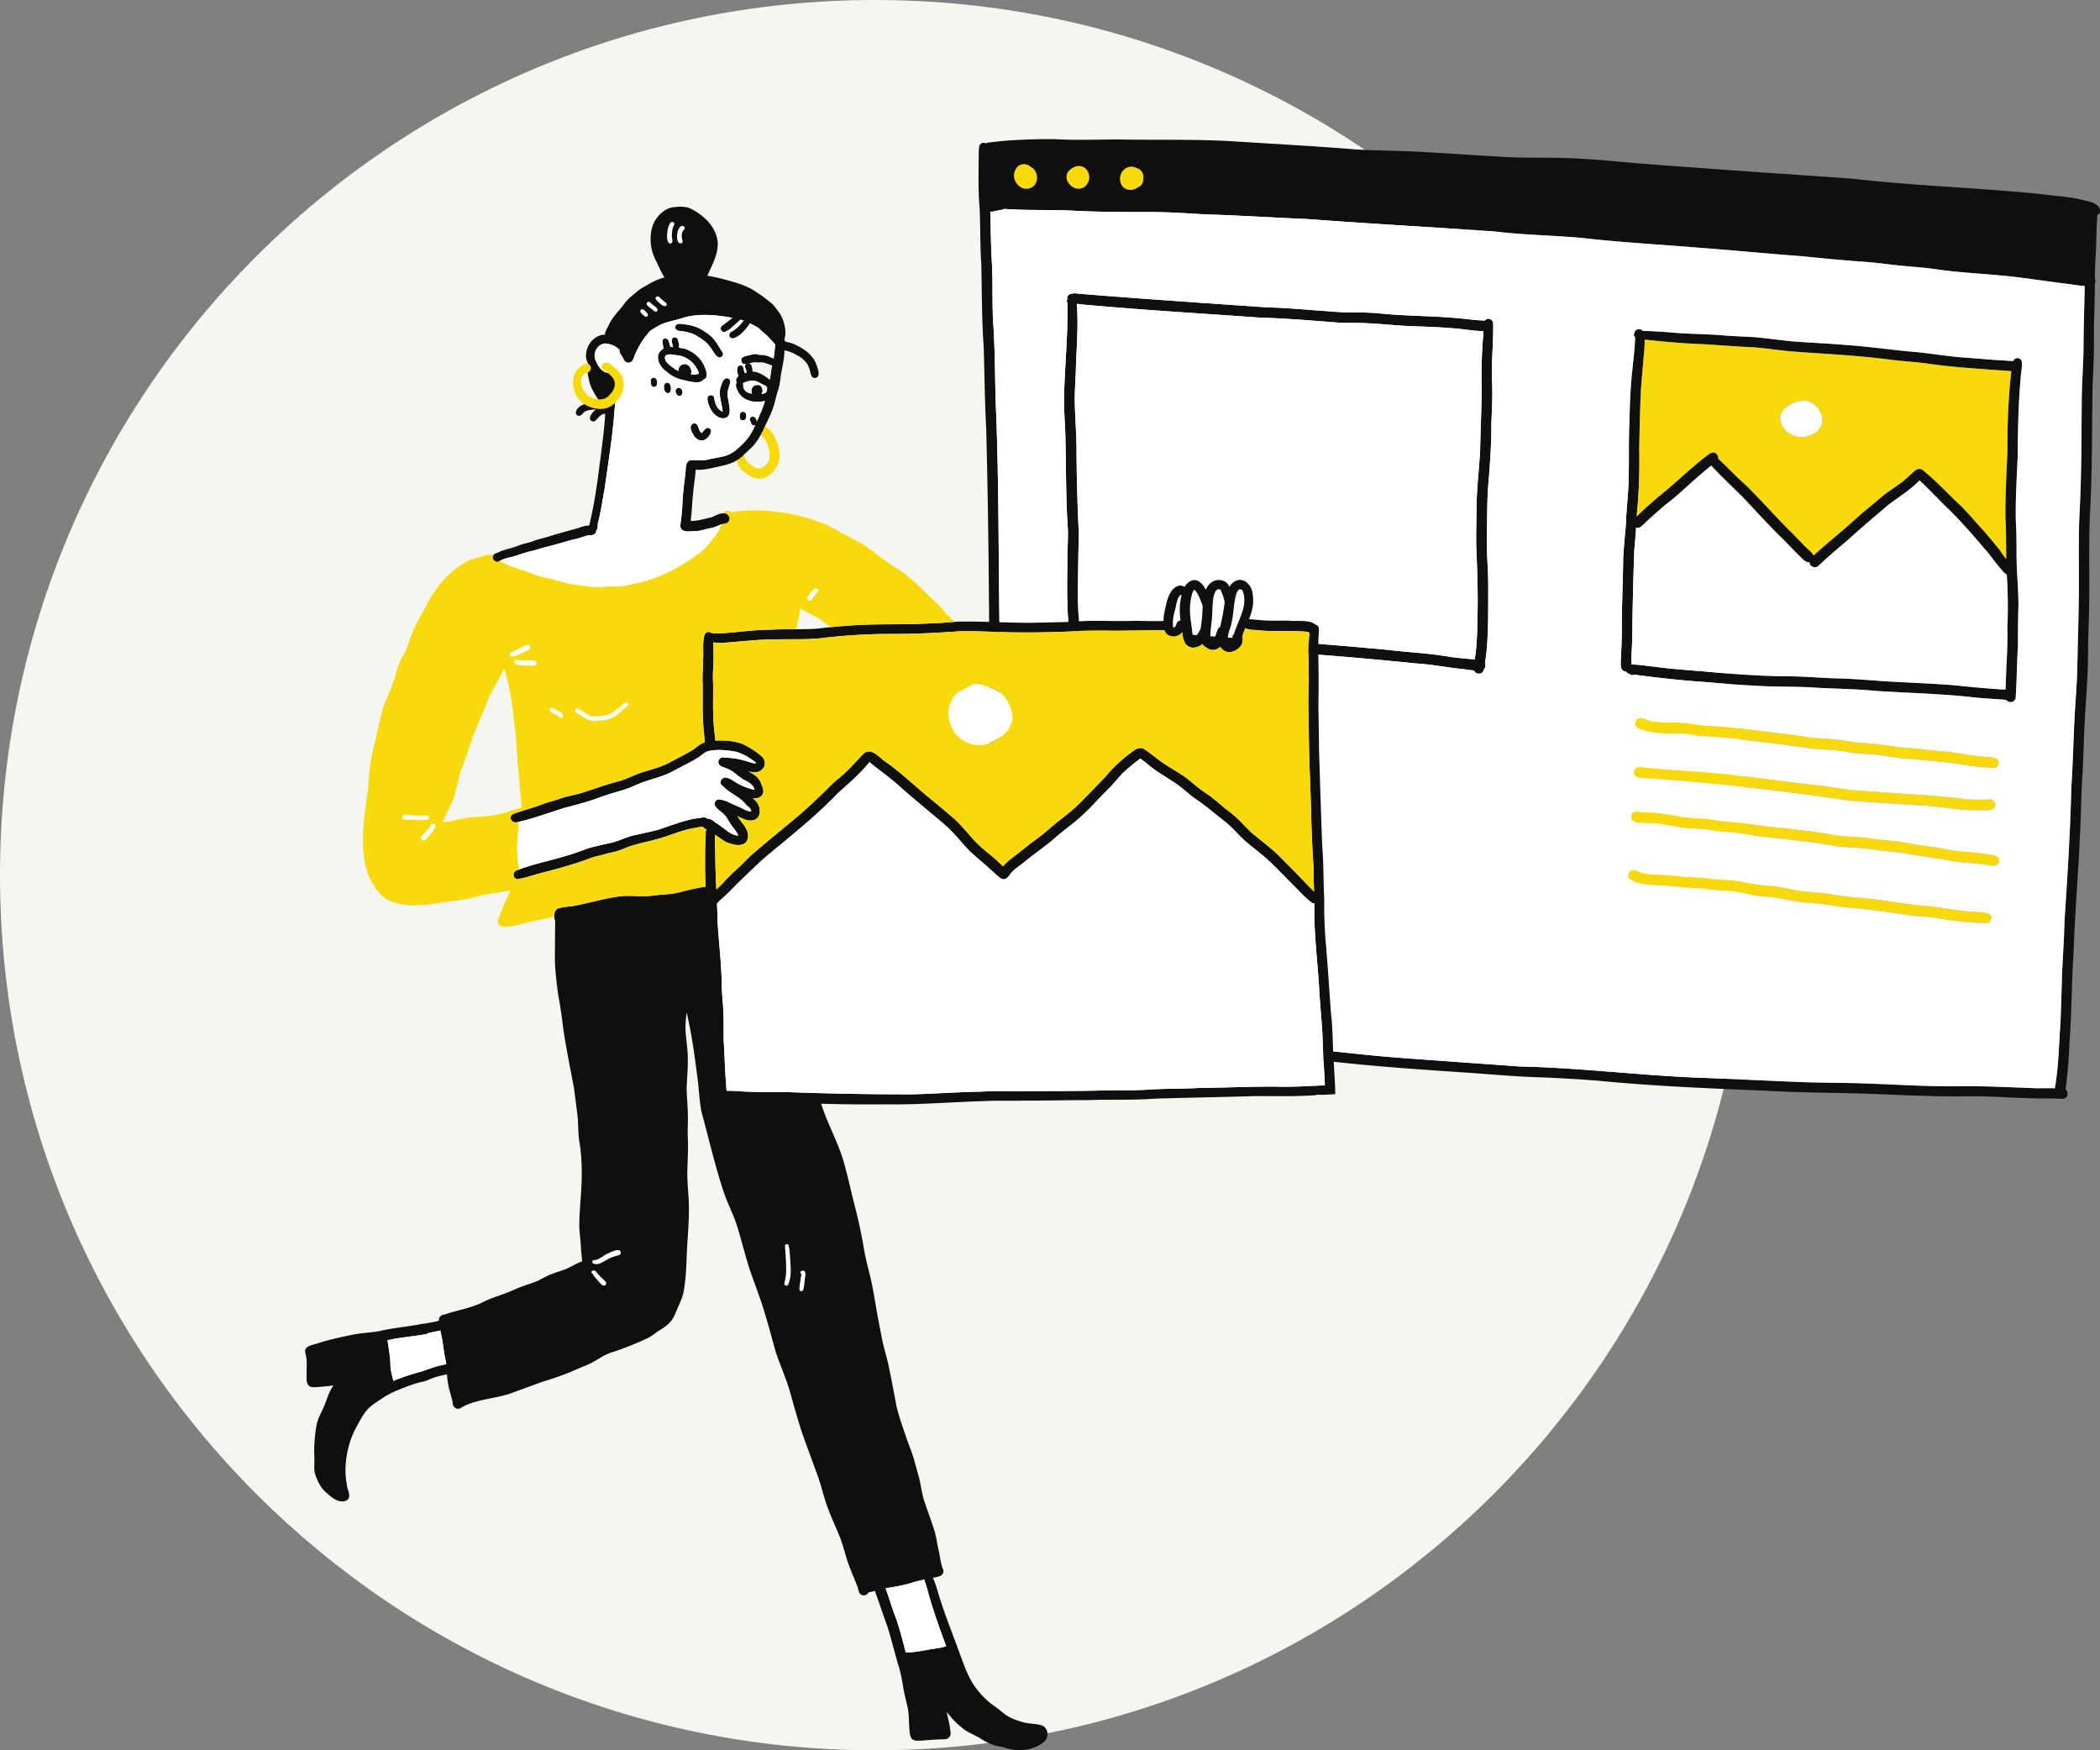 <?xml version="1.0" encoding="UTF-8"?> <svg xmlns="http://www.w3.org/2000/svg" width="468" height="390" fill="none"><rect width="100%" height="100%" fill="#808080" stroke="none"/><path d="M0 195C0 87.305 87.305 0 195 0c107.696 0 195 87.305 195 195 0 107.696-87.304 195-195 195C87.305 390 0 302.696 0 195z" fill="#F6F6F0"></path><path d="M220.711 47.703c-.008-.187-.016-.375-.029-.561.426.067.899-.065 1.299-.145.516-.147 1.299-.197 1.861-.447 1.118.09 2.244.129 3.364.17 4.147.137 8.298.006 12.439.254 5.822.284 11.651.279 17.478.269 3.762.046 7.51.281 11.264.517 7.593.22 15.173.718 22.761 1.038 13.936 1.027 27.882 1.83 41.823 2.761 6.411.783 12.868.876 19.296 1.424 8.811 1.032 17.674 1.489 26.514 2.228 7.658.566 15.297 1.337 22.957 1.89 4.915.53 9.839.953 14.767 1.315 2.466.21 4.916.574 7.379.812 2.439.23 4.884.383 7.314.726 4.716.73 9.487.944 14.235 1.386 5.009.41 9.961 1.271 14.948 1.866 1.402.168 2.807.444 4.216.535-.1 4.717-.263 9.432-.276 14.151-.062 4.056-.416 8.098-.395 12.156-.077 7.928-.044 15.86-.459 23.777-.323 6.09-.13 12.193-.173 18.29-.083 6.079-.253 12.154-.398 18.233-.098 2.507-.289 4.978-.442 7.328-.364 5.937-.446 11.887-.844 17.821-.206 8.471-.694 16.933-1.236 25.39-.145 2.032-.287 4.064-.339 6.098-.118 3.905-.446 7.798-.537 11.703-.142 3.857-.173 7.716-.467 11.565-.209 3.59-.328 7.188-.865 10.747-.02.488-.173.992-.224 1.486a104.875 104.875 0 0 0-3.845.008c-6.028-.194-12.054-.564-18.087-.45-6.142.073-12.279-.318-18.413-.553-4.9-.225-9.805-.191-14.705-.328-7.521-.264-15.036-.672-22.554-.967-13.905-.424-27.717-2.277-41.63-2.559-8.972-.659-17.948-1.256-26.917-1.946-7.459-.558-14.878-1.489-22.314-2.244-10.117-.734-20.207-1.778-30.335-2.331-4.988-.272-9.965-.794-14.958-.977-2.582-.083-5.166-.14-7.74-.385-3.594-.321-7.185-.634-10.792-.742-1.265-.047-2.532-.096-3.79-.228.016-19.625.674-39.244 1.002-58.864.054-10.223-.165-20.441-.127-30.661-.24-16.527-.118-33.061-.841-49.575-.176-6.061-.14-12.13-.589-18.181-.201-4.133-.041-8.276-.23-12.412-.232-3.794-.291-7.591-.369-11.388h.003zm-2.61-11.983c-.034 3.587-.098 7.178.219 10.755.181 4.14.088 8.284.372 12.422.126 6.157.101 12.311.529 18.46.199 5.994.23 11.988.555 17.98.656 24.679.697 49.374.816 74.063a9141.847 9141.847 0 0 1-.764 37.365c-.15 7.462-.189 14.93-.266 22.394.021.696-.212 1.466.214 2.073.522.716 1.751.512 2.032-.294.888.124 1.787.188 2.682.25 2.417.137 4.836.241 7.247.453 3.808.367 7.622.716 11.45.791 12.563.677 25.107 1.623 37.647 2.646 7.536.455 15.023 1.417 22.538 2.138 7.613.721 15.242 1.238 22.871 1.747 5.014.331 10.023.801 15.047 1.019 5.08.165 10.156.447 15.224.855 12.568 1.225 25.182 1.709 37.794 2.231 7.471.418 14.955.4 22.435.656 7.554.305 15.108.68 22.675.546 5.411-.011 10.807.506 16.218.491 1.103-.005 2.202-.005 3.305.059.408.023.821.104 1.211-.085.764-.344.841-1.499.162-1.965.529-3.608.759-7.255.909-10.897.491-6.521.447-13.06.883-19.587.31-8.85 1.051-17.682 1.448-26.532.253-4.686.251-9.383.597-14.066.201-4.578.312-9.163.601-13.736.271-4.037.578-8.077.584-12.127.01-2.068.044-4.136.124-6.204.325-8.111-.018-16.237.26-24.351.599-9.969.45-19.959.643-29.941.24-4.027.341-8.057.284-12.092.067-3.355.194-6.705.207-10.06a1.085 1.085 0 0 0 0-1.018c0-.245 0-.489-.003-.734.029-2.57.279-5.133.318-7.703.025-1.323.064-2.644.129-3.965.031-.6.075-1.196.103-1.796a1.161 1.161 0 0 0 .483-1.512c-.122-.29-.328-.517-.545-.737-1.113-.866-2.613-.943-3.924-1.336-2.009-.424-4.053-.63-6.098-.822-4.748-.615-9.516-.959-14.29-1.318-10.112-.721-20.243-1.282-30.317-2.425-10.314-.76-20.636-1.395-30.95-2.173-6.407-.458-12.815-.91-19.215-1.458-5.548-.525-11.114-.995-16.691-1.026-2.837-.024-5.675-.008-8.507-.075-6.392-.334-12.782-.794-19.174-1.15-5.311-.37-10.642-.308-15.958-.629-9.369-.765-18.756-1.253-28.132-1.858-8.296-.447-16.606-.215-24.909-.364-4.675.002-9.348.204-14.019-.063-3.56-.062-7.128.08-10.677.308-1.346.122-2.691.25-4.031.427a3.11 3.11 0 0 0-.79.18.952.952 0 0 0-.71-.072c-.348.096-.588.365-.699.7-.194 1.035-.101 2.11-.147 3.162z" fill="#0F0F0F"></path><path d="M449.203 155.579c.237-3.915.281-7.86.508-11.783-.015-2.994.016-5.984.114-8.975-.013-3.119-.282-6.226-.403-9.341-.057-2.978.028-5.958-.165-8.933-.158-5.079.214-10.158.403-15.232.023-4.756.108-9.509.438-14.257.091-1.57.23-3.133.408-4.694.104-.923.416-2.5-.911-2.57a.987.987 0 0 0-.904.61c-.299.887-.358 1.844-.508 2.766-.638 5.669-.832 11.381-.819 17.083-.178 5.097-.511 10.199-.436 15.302.238 4.006.065 8.023.269 12.029.26 4.05.348 8.098.147 12.151.072 3.024-.044 6.046-.23 9.062-.036 2.215-.209 4.435-.214 6.645.175 1.226 1.962 1.373 2.295.135l.008.002zM362.393 149.637c1.794-.127 1.006-2.587 1.203-3.784.185-2.848.196-5.705.222-8.558.087-4.924.229-9.845.4-14.764.248-2.75.483-5.5.594-8.261.49-4.916.624-9.848.508-14.785.085-4.146.173-8.294.369-12.435.132-1.956.295-3.91.475-5.862.055-1.62.925-6.733-.255-7.633-.54-.421-1.412-.196-1.629.468-.142.38-.302.812.118 1.088-.049 2.373-.353 4.62-.58 6.966-.457 3.99-.607 8-.687 12.014-.256 4.919 0 9.845-.253 14.761-.168 2.588-.434 5.116-.524 7.703-.184 2.991-.62 5.958-.628 8.959-.069 4.882-.317 9.76-.271 14.642a123.684 123.684 0 0 1-.229 6.33c.041 1.109-.444 3.066 1.167 3.154v-.003zM329.897 150.084c.759-.214.859-1.021.924-1.693.676-3.518.738-7.11.821-10.683.01-2.92.059-5.841.008-8.759-.093-2.955-.321-5.909-.297-8.863.064-3.539.056-7.077.209-10.613.408-5.004.839-10 .803-15.025.098-2.913.284-5.826.18-8.742-.242-4.456.259-8.897.233-13.347.049-.737-.545-1.53-1.343-1.29-.707.201-.792.969-.79 1.6-.036.765-.075 1.53-.119 2.292-.343 3.989-.413 7.987-.322 11.988-.054 4.583-.264 9.163-.359 13.746-.243 3.934-.715 7.858-.777 11.802-.036 3.016-.119 6.035-.083 9.052.199 4.877.385 9.754.31 14.64-.044 3.256-.083 6.498-.483 9.723-.137 1.386-1.322 4.415 1.082 4.175l.003-.003zM239.289 139.572c1.701-.168 1.092-1.869 1.045-3.011-.098-1.859-.129-3.72-.129-5.581.083-3.983.101-7.963.225-11.944a425.228 425.228 0 0 1-.522-18.382c.026-4.084-.402-8.155-.389-12.24.031-2.018.178-4.037.24-6.055.16-5.366.699-10.773.072-16.121-.398-1.285-2.218-.902-1.97.499l-.023.038c-.145.223-.106.515.044.722.149 6.668-.517 13.23-.721 19.866-.126 3.084.137 6.162.256 9.238.186 7.103.09 14.216.565 21.308.096 2.022-.098 4.04-.116 6.062.031 2.985-.09 5.97-.02 8.958.038 1.817.077 3.642.232 5.452-.018.651.581 1.199 1.213 1.189l-.002.002z" fill="#0F0F0F"></path><path d="M450.53 81.775c.033-1.745-2.396-1.22-3.543-1.427-2.687-.124-5.364-.39-8.049-.587-3.77-.22-7.495-.822-11.241-1.259-5.559-.434-11.076-1.287-16.642-1.654-3.73-.351-7.476-.447-11.21-.755-2.816-.235-5.612-.659-8.424-.93-2.76-.197-5.527-.238-8.282-.504-3.72-.253-7.448-.248-11.161-.618-1.665-.119-3.333-.24-5.003-.29-.738.024-1.683-.17-2.184.5-.346.47-.057 1.217.519 1.315h-.003c4.72.47 9.449.964 14.195 1.12 3.689.214 7.37.53 11.062.687 2.812.194 5.595.656 8.401.904 7.428.57 14.876.895 22.267 1.861 2.801.373 5.631.492 8.43.88 4.598.7 9.24.997 13.874 1.351 1.469.104 2.94.178 4.404.31 1.015.075 2.362.543 2.587-.904h.003zM448.759 155.127c.219-1.923-2.327-1.347-3.525-1.571a188.375 188.375 0 0 1-8.418-.745c-5.667-.54-11.36-.662-17.04-1.034-3.839-.271-7.678-.602-11.527-.646-3.808-.194-7.608-.496-11.427-.439-5.739-.137-11.465-.572-17.181-1.091-3.645-.303-7.299-.545-10.923-1.052-1.854-.171-3.723-.548-5.582-.463-1.151.212-1.123 1.959.083 2.104a.61.61 0 0 0 .454.264.613.613 0 0 0 .426-.132c5.367.703 10.74 1.313 16.143 1.667 3.803.344 7.609.649 11.422.825 3.888.261 7.807.129 11.669.336 4.802.333 9.617.302 14.411.773 7.539.519 15.106.628 22.619 1.519 1.884.158 3.772.3 5.661.414.966.036 2.412.576 2.74-.726l-.005-.003zM330.725 73.811c1.436-.132 1.523-2.202.026-2.386-1.97-.049-3.919-.367-5.884-.527-5.873-.54-11.78-.468-17.651-1.088-2.401-.197-4.81-.222-7.218-.204-1.89-.05-3.772-.248-5.659-.37-3.987-.29-7.97-.659-11.967-.747-13.747-.943-27.503-1.879-41.24-2.98-.632-.02-1.265-.184-1.892-.145-.919.153-1.214 1.46-.419 1.983.553.372 1.266.34 1.903.444 1.498.163 3.003.277 4.503.403 11.728 1.03 23.48 1.704 35.222 2.554 5.899.173 11.775.67 17.659 1.122 1.412.103 2.827.07 4.242.078 3.957.04 7.889.527 11.839.72 2.913.101 5.83.176 8.737.42 2.61.123 5.194.638 7.802.72l-.003.003zM330.103 149.428c1.206-.217 1.283-2.029.028-2.303-2.318-.318-4.675-.419-6.999-.76-3.921-.701-7.9-.936-11.857-1.339-1.962-.204-3.925-.427-5.894-.566-13.906-1.334-27.86-1.975-41.773-3.239-3.872-.323-7.742-.7-11.568-1.406-2.977-.434-5.992-.545-8.979-.902-.863-.083-1.72-.22-2.579-.3-1.438-.077-1.813 1.988-.349 2.365 3.795.517 7.624.752 11.421 1.241 2.079.354 3.827.685 5.843.876a557.014 557.014 0 0 0 22.76 1.853c11.868.685 23.718 1.699 35.545 2.893 3.24.201 6.426.822 9.648 1.183 1.583.117 3.163.523 4.753.406v-.002zM447.584 128.047c.555.01 1.04-.419 1.123-.964.116-.61-.313-1.037-.674-1.453-.387-.465-.78-.925-1.175-1.385-.488-.564-.867-1.208-1.303-1.81a201.17 201.17 0 0 0-3.429-4.112c-2.042-2.176-3.898-4.529-6.119-6.534-2.439-2.332-4.747-4.813-7.373-6.938-.31-.23-.666-.411-1.061-.359-.7.062-1.123.897-.775 1.502.677.858 1.575 1.535 2.329 2.329 1.443 1.39 2.814 2.851 4.237 4.262 3.537 3.337 6.668 7.072 9.844 10.75.927 1.217 1.81 2.46 2.853 3.582.408.499.808 1.132 1.523 1.127v.003zM403.816 124.94c.937-1.026-.088-1.874-.878-2.538-1.278-1.197-2.447-2.51-3.681-3.751-3.434-3.363-6.591-6.992-9.997-10.378-2.282-1.982-4.311-4.231-6.555-6.252-.273-.238-.56-.468-.893-.618-.906-.398-1.792.714-1.195 1.515 2.607 2.952 5.551 5.593 8.308 8.4 2.592 2.8 5.168 5.614 7.892 8.29 1.368 1.323 2.644 2.734 4.002 4.065.828.688 1.828 2.293 2.992 1.269l.005-.002z" fill="#0F0F0F"></path><path d="M405.177 126.152c2.127-2.021 4.358-3.942 6.622-5.81 2.917-2.696 5.963-5.24 8.989-7.809 2.61-2.013 5.566-3.696 7.676-6.273.464-.75-.197-1.768-1.072-1.649-.444.041-.756.364-1.069.646-.637.587-1.27 1.176-1.928 1.74-1.639 1.354-3.506 2.406-5.138 3.768-1.766 1.618-3.723 3.009-5.468 4.65-3.201 2.892-6.557 5.596-9.774 8.47-.689.468-1.108 1.453-.442 2.128.413.426 1.131.511 1.606.137l-.002.002zM365.573 117.454c.666-.46 1.18-1.101 1.787-1.633 1.164-1.065 2.359-2.091 3.542-3.135 1.319-1.065 2.672-2.089 3.906-3.252 2.46-2.228 4.957-4.485 7.57-6.501 1.022-.594.451-2.233-.723-2.08-.555.059-.981.496-1.418.809-3.777 2.851-7.068 6.268-10.825 9.144-1.616 1.451-3.302 2.833-4.799 4.407-.406.298-.767.685-.775 1.215-.057.866 1.015 1.468 1.738 1.026h-.003z" fill="#0F0F0F"></path><path d="M401.495 97.412c-2.633-.157-4.882-1.866-4.768-4.673.674-2.238 3.206-3.412 5.403-3.469 1.789.047 3.336 1.68 3.834 3.32.8 2.917-1.846 4.709-4.469 4.825v-.003zm-36.683 16.858c-.011.259-.021.514-.034.773 1.454-1.504 3.075-2.838 4.634-4.237 3.757-2.874 7.048-6.293 10.825-9.144.437-.313.863-.75 1.418-.809.821-.106 1.35.664 1.239 1.339 2.169 1.977 4.146 4.153 6.366 6.081 3.406 3.386 6.563 7.013 9.997 10.378 1.234 1.241 2.406 2.551 3.684 3.751.47.395 1.022.855 1.195 1.38 3.181-2.836 6.496-5.508 9.653-8.364 1.745-1.642 3.702-3.03 5.468-4.65 1.632-1.362 3.499-2.414 5.138-3.769.656-.563 1.291-1.153 1.928-1.739.233-.21.463-.44.747-.561a.894.894 0 0 1 .5-.204c.395-.052.752.129 1.061.359 2.626 2.124 4.937 4.606 7.374 6.937 2.22 2.003 4.076 4.356 6.119 6.535a196.88 196.88 0 0 1 3.428 4.112c.436.602.818 1.243 1.304 1.809.085.098.168.197.25.295-.046-2.996.005-5.992-.173-8.985-.072-5.102.258-10.204.437-15.301-.013-5.702.178-11.412.818-17.083l.07-.46a7.96 7.96 0 0 0-.315-.031c-1.467-.132-2.938-.207-4.407-.31-4.634-.357-9.276-.654-13.874-1.352-2.799-.388-5.629-.507-8.43-.879-7.391-.967-14.839-1.292-22.267-1.86-2.806-.249-5.589-.712-8.401-.906-3.692-.157-7.373-.473-11.062-.687-4.34-.142-8.667-.569-12.986-.998.067 1.892-.315 4.438-.352 5.495a235.09 235.09 0 0 0-.477 5.862c-.196 4.144-.284 8.29-.369 12.436.116 4.939-.018 9.868-.509 14.784l.003.003zM445.281 170.555a1.13 1.13 0 0 0-.196-1.344c-.289-.292-.669-.356-1.056-.421-.767-.096-1.541-.132-2.308-.209-2.977-.23-5.889-.954-8.868-1.179-2.975-.258-5.938-.62-8.918-.845-2.945-.362-5.868-.874-8.842-.98-2.04-.126-4.027-.612-6.059-.806-2.001-.186-4.02-.197-6.008-.512-5.894-.845-11.814-1.525-17.729-2.236-2.437-.279-4.902-.212-7.326-.589-2.487-.512-5.022-.46-7.547-.484a26.025 26.025 0 0 1-2.408-.294c-.767-.142-1.472-.515-2.231-.675-1.028-.139-1.849 1.047-1.157 1.915.31.427.832.53 1.299.704.746.274 1.515.488 2.308.576 2.184.385 4.399.183 6.601.302 1.312.096 2.595.375 3.899.53 3.361.238 6.73.388 10.071.866 4.962.589 9.927 1.166 14.871 1.89 2.246.297 4.523.214 6.743.563.986.158 1.975.344 2.966.463 1.991.232 4.005.24 5.99.53 1.965.294 3.927.62 5.912.739 3.958.388 7.936.63 11.858 1.3 1.998.341 4.015.553 6.039.667.733.044 1.662.315 2.093-.478l.003.007zM440.833 180.54c1.118-.095 2.411.248 3.415-.344.906-.677.274-2.253-.867-2.062-1.702.106-3.416.041-5.12-.018-7.056-.951-14.155-1.197-21.242-1.76-3.514-.127-6.963-.608-10.422-1.208-6.289-.672-12.553-1.537-18.831-2.29-7.314-1-14.729-1.111-22.051-1.949-1.12-.292-2.23 1.091-1.293 1.988.601.6 1.544.414 2.316.546 15.177 1.002 30.329 2.726 45.373 4.939 5.491.434 10.988.744 16.484 1.111 4.095.205 8.135 1.117 12.245 1.045l-.007.002zM444.723 192.838c.839-.214 1.087-1.4.364-1.91-.885-.522-1.993-.504-2.984-.69-1.947-.258-3.909-.385-5.861-.594-1.871-.22-3.707-.69-5.579-.926a106.29 106.29 0 0 1-5.599-.878c-2.621-.476-5.288-.582-7.921-.959-2.626-.417-5.293-.375-7.923-.737-2.796-.501-5.6-.943-8.432-1.181-3.702-.59-7.467-.706-11.151-1.406-2.793-.45-5.633-.445-8.413-.988-2.221-.325-4.48-.219-6.692-.625-1.782-.246-3.532-.685-5.329-.822-1.048-.088-2.096-.07-3.147-.117a5.997 5.997 0 0 1-1.046-.183 1.242 1.242 0 0 0-1.5.884c-.247 1.326.971 1.639 2.03 1.683 1.022.062 2.05.041 3.072.085 2.107.127 4.149.695 6.24.959 1.763.287 3.555.235 5.329.434 1.456.158 2.888.494 4.352.564 2.765.108 5.479.638 8.213 1.008 3.8.333 7.569.886 11.364 1.274 1.849.22 3.661.682 5.512.886 2.43.254 4.88.249 7.296.636 2.83.404 5.698.51 8.504 1.073 3.279.574 6.586.99 9.86 1.603 1.799.258 3.612.348 5.419.54.95.098 1.9.23 2.848.362.382.051.8.142 1.182.025h-.008zM442.673 205.729c1.183-.019 1.557-1.696.413-2.161-1.079-.352-2.256-.277-3.376-.401-3.129-.15-6.191-.809-9.292-1.184-4.164-.274-8.264-1.052-12.405-1.53-3.085-.455-6.214-.535-9.289-1.062-2.985-.613-6.057-.52-9.044-1.104-1.52-.315-3.046-.656-4.593-.812a41.748 41.748 0 0 1-6.379-.904c-2.507-.579-5.096-.478-7.639-.801-1.864-.29-3.746-.339-5.629-.411-2.444-.212-4.879-.481-7.332-.533-1.262-.028-2.45-.408-3.591-.917-.965-.404-2.037.641-1.593 1.618.741 1.411 4.637 1.721 6.132 1.755 3.051.087 6.075.62 9.131.623 1.074.077 2.133.248 3.202.367 1.691.196 3.397.199 5.086.416 2.07.274 4.089.879 6.178 1.034.785.062 1.572.106 2.354.204 2.858.375 5.652 1.171 8.543 1.287 2.081.116 4.133.458 6.189.788 2.075.29 4.174.362 6.252.641 4.183.429 8.319 1.251 12.509 1.587 2.008.124 3.986.476 5.969.791 2.711.422 5.468.592 8.202.709h.002zM252.295 42.296a3.134 3.134 0 0 0 1.433-.633c.693-.271 1.094-1.017 1.051-1.745.203-.887-.218-1.917-1.059-2.322-.585-.234-1.182-.552-1.836-.443-3.175.467-3.024 5.509.411 5.143zM241.677 38.897c-.108-1.343-2.063-1.25-2.043.098.109 1.343 2.063 1.25 2.043-.098z" fill="#F8DA0C"></path><path d="M241.93 41.45c2.172-2.252-.306-5.868-3.096-3.897-3.055 1.898.634 6.071 3.096 3.896zM229.633 41.907c1.968-.736 1.919-3.759.146-4.683-1.02-.995-2.848-.842-3.438.539-1.259 2.115.915 5.026 3.289 4.146l.003-.002zm-1.036-1.938.042-.03c-.178-.06-.289-.261-.361-.426.051-.015.102-.033.152-.054.092-.038.177-.086.263-.134.121.16.225.437.067.6a1.151 1.151 0 0 1-.163.041v.003z" fill="#F8DA0C"></path><path d="M228.593 40.795c1.112-.751.644-3.28-.927-2.856-.319.103-.542.344-.665.648-.195.449.058.838.115 1.272-.15.792.827 1.39 1.477.936z" fill="#F8DA0C"></path><path d="M364.631 161.902c-.695-.869.126-2.058 1.156-1.916.759.158 1.464.53 2.231.672.798.135 1.603.23 2.409.295 2.525.021 5.06-.028 7.546.483 2.424.378 4.89.308 7.327.59 5.912.711 11.832 1.388 17.729 2.233 1.988.315 4.006.326 6.007.512 2.032.194 4.023.68 6.06.809 2.971.106 5.894.618 8.842.979 2.979.225 5.94.585 8.915.846 2.979.222 5.891.946 8.868 1.178.769.078 1.541.114 2.308.21.387.062.767.129 1.056.421.353.357.444.902.196 1.344-.434.791-1.361.52-2.094.478a54.405 54.405 0 0 1-6.038-.667c-3.922-.669-7.9-.912-11.858-1.302-1.986-.119-3.948-.445-5.912-.737-1.986-.29-3.999-.3-5.99-.53-.994-.119-1.98-.302-2.966-.463-2.223-.349-4.498-.266-6.744-.563-4.944-.724-9.908-1.3-14.87-1.89-3.341-.475-6.71-.625-10.072-.863-1.303-.155-2.587-.434-3.898-.53-2.202-.119-4.417.083-6.599-.302-.792-.088-1.562-.303-2.308-.577-.467-.173-.989-.276-1.299-.703l-.002-.007zm-.214 11c-.935-.899.175-2.279 1.293-1.987 7.322.837 14.736.946 22.05 1.949 6.279.749 12.545 1.618 18.831 2.29 3.46.597 6.909 1.08 10.423 1.207 7.087.561 14.186.806 21.245 1.757 1.704.062 3.418.124 5.119.018 1.144-.191 1.776 1.386.87 2.063-1.004.589-2.297.246-3.415.344-4.113.072-8.151-.84-12.245-1.044-5.497-.367-10.991-.678-16.485-1.112-15.043-2.212-30.195-3.934-45.373-4.939-.772-.132-1.712.054-2.316-.546h.003zm1.117 10.484c-1.058-.044-2.277-.357-2.026-1.683a1.243 1.243 0 0 1 1.5-.884 5.92 5.92 0 0 0 1.043.186c1.051.044 2.099.029 3.15.114 1.796.135 3.547.577 5.328.822 2.213.406 4.472.3 6.692.626 2.78.542 5.62.54 8.414.987 3.684.703 7.445.817 11.15 1.406 2.835.241 5.636.68 8.432 1.181 2.631.365 5.3.323 7.926.74 2.633.377 5.3.483 7.921.959a106.4 106.4 0 0 0 5.602.878c1.872.236 3.705.706 5.579.926 1.954.209 3.914.336 5.86.594.989.186 2.099.168 2.985.69.723.51.475 1.696-.364 1.91-.382.119-.8.029-1.18-.025a80.558 80.558 0 0 0-2.848-.362c-1.807-.192-3.622-.282-5.419-.54-3.273-.613-6.58-1.027-9.859-1.603-2.806-.566-5.675-.669-8.504-1.073-2.417-.39-4.867-.382-7.296-.636-1.851-.204-3.664-.666-5.512-.886-3.793-.388-7.565-.938-11.365-1.274-2.734-.37-5.447-.9-8.212-1.008-1.464-.073-2.897-.406-4.353-.564-1.774-.199-3.565-.145-5.329-.434-2.091-.264-4.133-.832-6.242-.956-1.023-.044-2.048-.024-3.073-.086v-.005zm-2.607 12.141c-.444-.977.627-2.022 1.593-1.618 1.144.509 2.331.889 3.594.917 2.452.052 4.889.318 7.332.533 1.879.072 3.764.124 5.628.411 2.54.323 5.13.222 7.636.801 2.102.473 4.229.76 6.38.904 1.546.156 3.072.497 4.593.812 2.987.584 6.059.494 9.044 1.104 3.074.53 6.203.607 9.289 1.062 4.141.478 8.24 1.256 12.405 1.53 3.1.375 6.162 1.034 9.291 1.184 1.121.124 2.298.049 3.377.401 1.144.465.769 2.142-.413 2.161-2.734-.114-5.489-.287-8.202-.709-1.983-.315-3.96-.667-5.969-.791-4.19-.336-8.326-1.155-12.508-1.587-2.079-.279-4.178-.351-6.253-.641-2.055-.328-4.108-.669-6.189-.788-2.894-.116-5.685-.912-8.543-1.287-.782-.098-1.569-.142-2.354-.204-2.089-.155-4.105-.76-6.178-1.034-1.689-.22-3.395-.22-5.086-.416-1.071-.119-2.13-.29-3.201-.367-3.057-.003-6.08-.536-9.132-.623-1.495-.037-5.393-.344-6.131-1.755h-.003zm-.534-45.89c-1.611-.09-1.126-2.044-1.167-3.153.131-2.107.209-4.219.229-6.33-.046-4.886.199-9.76.271-14.643.008-2.998.444-5.968.628-8.959.093-2.587.356-5.112.524-7.702.255-4.919-.003-9.845.253-14.764.08-4.014.23-8.023.687-12.014.227-2.347.531-4.593.581-6.966-.421-.276-.261-.708-.119-1.088.219-.667 1.089-.892 1.629-.468a.878.878 0 0 1 .181.191c.302-.005.606.018.882.008 1.671.05 3.336.168 5.004.29 3.712.37 7.44.364 11.161.617 2.754.264 5.524.308 8.282.504 2.811.272 5.607.698 8.424.93 3.73.308 7.479.404 11.21.756 5.563.364 11.083 1.22 16.641 1.654 3.746.44 7.472 1.039 11.241 1.259 2.682.199 5.362.462 8.05.586.446.083 1.087.052 1.704.086 0-.01.005-.019.008-.026a.984.984 0 0 1 .903-.61c1.327.07 1.015 1.646.911 2.569a83.781 83.781 0 0 0-.407 4.694c-.331 4.748-.416 9.501-.439 14.257-.189 5.074-.561 10.153-.403 15.232.194 2.975.108 5.955.165 8.933.121 3.115.387 6.222.403 9.341a231.47 231.47 0 0 0-.114 8.975c-.227 3.923-.271 7.868-.508 11.783-.277 1.029-1.554 1.102-2.081.396-.382-.036-.772-.109-1.103-.122a244.729 244.729 0 0 1-5.661-.413c-7.513-.892-15.077-1-22.619-1.52-4.794-.47-9.609-.439-14.411-.773-3.865-.207-7.784-.075-11.669-.336-3.813-.176-7.619-.481-11.422-.824-5.403-.355-10.776-.965-16.143-1.668a.613.613 0 0 1-.426.132.618.618 0 0 1-.454-.263 1 1 0 0 1-.808-.554h-.018v.003zM237.412 96.603c-.119-3.078-.382-6.156-.256-9.237.207-6.636.873-13.198.721-19.867-.148-.207-.189-.499-.042-.721l.024-.039c-.153-.863.48-1.341 1.081-1.277.091-.046.189-.08.297-.098.628-.036 1.26.127 1.893.145 13.737 1.101 27.492 2.037 41.24 2.98 3.999.085 7.98.458 11.966.747 1.887.122 3.769.32 5.659.37 2.409-.018 4.818.01 7.219.204 5.868.62 11.775.548 17.651 1.088 1.964.16 3.914.478 5.883.527.052.005.101.016.15.026a.932.932 0 0 1 .535-.385c.797-.243 1.394.55 1.342 1.29.026 4.45-.475 8.891-.232 13.348.103 2.915-.083 5.828-.181 8.741.036 5.025-.395 10.021-.803 15.023-.152 3.536-.144 7.074-.209 10.613-.023 2.956.204 5.908.297 8.863.052 2.92.005 5.839-.008 8.759-.08 3.358-.137 6.736-.707 10.052.199.44.116.998-.22 1.347-.106.442-.322.835-.818.977-.811.083-1.213-.209-1.384-.682-1.053-.093-2.107-.3-3.16-.378-3.222-.362-6.408-.982-9.648-1.183-11.827-1.195-23.677-2.208-35.545-2.893a559.236 559.236 0 0 1-22.76-1.853c-2.014-.191-3.764-.522-5.842-.876-3.798-.489-7.627-.724-11.422-1.241-.756-.194-1.02-.837-.904-1.403-.611-.021-1.174-.559-1.156-1.189-.155-1.812-.194-3.637-.233-5.452-.069-2.985.052-5.97.021-8.958.018-2.019.212-4.04.116-6.062-.475-7.092-.382-14.203-.565-21.308v.002zm-16.73-49.464c.011.186.021.375.029.561.077 3.797.137 7.594.369 11.388.191 4.136.028 8.277.23 12.412.446 6.051.413 12.12.588 18.181.723 16.514.602 33.049.842 49.576-.039 10.22.181 20.44.127 30.66-.331 19.621-.987 39.239-1.002 58.865 1.257.132 2.525.181 3.79.227 3.606.109 7.2.424 10.791.742 2.574.246 5.159.303 7.74.385 4.993.184 9.968.706 14.959.977 10.128.551 20.217 1.598 30.335 2.332 7.435.752 14.858 1.685 22.314 2.243 8.968.69 17.945 1.288 26.916 1.947 13.913.281 27.725 2.135 41.631 2.559 7.518.297 15.033.705 22.553.966 4.9.137 9.806.104 14.706.328 6.134.236 12.271.626 18.413.554 6.033-.114 12.059.255 18.087.449 1.281-.02 2.564-.033 3.844-.007.052-.494.204-.998.225-1.487.537-3.559.656-7.157.865-10.747.294-3.849.325-7.708.467-11.564.09-3.906.418-7.798.537-11.704.052-2.037.196-4.068.338-6.097.542-8.458 1.028-16.917 1.237-25.39.397-5.935.477-11.885.844-17.822.155-2.349.343-4.818.442-7.328.144-6.079.314-12.153.397-18.232.044-6.095-.15-12.198.173-18.29.416-7.917.382-15.85.46-23.777-.021-4.058.33-8.1.395-12.156.01-4.72.175-9.434.276-14.152-1.41-.09-2.814-.367-4.216-.535-4.988-.594-9.937-1.455-14.948-1.866-4.748-.442-9.519-.659-14.236-1.385-2.427-.344-4.874-.497-7.314-.727-2.463-.237-4.913-.602-7.378-.811a441.002 441.002 0 0 1-14.768-1.316c-7.66-.553-15.299-1.323-22.956-1.89-8.84-.741-17.7-1.196-26.514-2.227-6.429-.548-12.886-.641-19.296-1.425-13.939-.933-27.888-1.736-41.824-2.76-7.587-.32-15.167-.82-22.76-1.04-3.751-.232-7.503-.467-11.264-.516-5.827.01-11.657.015-17.478-.269-4.144-.248-8.293-.116-12.439-.253-1.12-.042-2.244-.08-3.364-.17-.56.25-1.345.3-1.861.446-.398.083-.87.215-1.299.145h-.003z" fill="#fff"></path><path d="M363.596 145.853c-.093.582.041 1.458.002 2.223 1.707-.013 3.421.318 5.122.475 3.625.507 7.278.75 10.924 1.052 5.715.52 11.442.954 17.181 1.091 3.818-.054 7.616.246 11.426.44 3.85.044 7.689.374 11.528.646 5.677.372 11.372.494 17.039 1.034 2.801.31 5.608.561 8.419.744.449.083 1.092.054 1.707.088.051-1.613.152-3.231.178-4.846.183-3.017.302-6.041.229-9.062.194-3.919.119-7.832-.123-11.746-.506-.162-.837-.664-1.17-1.072-1.043-1.122-1.926-2.368-2.853-3.583-3.175-3.678-6.304-7.413-9.844-10.75-1.422-1.411-2.796-2.871-4.236-4.262-.426-.447-.899-.858-1.351-1.284-2.037 2.153-4.652 3.693-6.988 5.495-3.024 2.572-6.07 5.115-8.99 7.811-2.264 1.869-4.495 3.786-6.622 5.81-.475.372-1.195.29-1.606-.137a1.091 1.091 0 0 1-.333-.762c-.921.194-1.727-1.008-2.416-1.582-1.358-1.331-2.634-2.745-4.002-4.066-2.724-2.673-5.3-5.49-7.892-8.289-2.502-2.546-5.153-4.955-7.567-7.584-2.246 1.802-4.412 3.764-6.553 5.7-1.234 1.165-2.586 2.186-3.906 3.251-1.182 1.044-2.378 2.071-3.542 3.135-.604.533-1.118 1.174-1.786 1.634a1.108 1.108 0 0 1-.945.078 245.615 245.615 0 0 1-.411 4.998 855.88 855.88 0 0 0-.4 14.765c-.026 2.853-.036 5.709-.222 8.558l.003-.003zM396.727 92.74c-.114 2.809 2.135 4.515 4.768 4.672 2.623-.113 5.269-1.905 4.469-4.825-.498-1.636-2.042-3.273-3.834-3.32-2.197.058-4.729 1.231-5.403 3.47v.002zM239.521 88.415c-.013 4.084.416 8.155.39 12.239.044 6.131.209 12.259.519 18.382-.124 3.981-.142 7.961-.225 11.944 0 1.861.031 3.722.129 5.581.026.631.222 1.432.109 2.05h.041c.86.08 1.72.214 2.579.299 2.987.357 6 .466 8.979.902 3.824.706 7.697 1.083 11.569 1.407 13.91 1.264 27.865 1.905 41.772 3.238 1.97.14 3.932.362 5.894.566 3.958.404 7.936.639 11.858 1.339 1.825.266 3.669.385 5.502.582.077-.385.152-.747.18-1.034.401-3.226.439-6.467.483-9.724.075-4.885-.111-9.762-.31-14.64-.036-3.016.047-6.035.083-9.052.059-3.944.532-7.868.777-11.802.093-4.582.302-9.162.356-13.743-.09-4.003-.02-8 .323-11.988.023-.385.041-.767.062-1.153-2.561-.095-5.101-.594-7.665-.716-2.907-.242-5.824-.317-8.737-.418-3.95-.197-7.882-.68-11.839-.721-1.415-.008-2.83.025-4.242-.078-5.881-.455-11.76-.951-17.659-1.124-11.742-.85-23.494-1.525-35.222-2.554-1.503-.127-3.005-.24-4.503-.403-.242-.039-.498-.06-.748-.088.389 4.87-.068 9.78-.215 14.658-.062 2.019-.206 4.037-.24 6.056v-.005z" fill="#fff"></path><path d="M114.517 194.55a1.04 1.04 0 0 0-.064.47c0 .015 0 .031.005.044 0 .013.005.028.008.044.005.031.01.059.02.088 0 .01.005.02.008.031 0 .007.005.015.008.02.002.011.008.021.01.031a.24.24 0 0 0 .016.042l.015.039a.68.68 0 0 0 .057.103c.01.015.021.031.031.049 0 .003.005.005.008.008.01.018.025.033.041.052.013.015.026.031.041.043.021.021.042.042.065.06a.295.295 0 0 0 .049.036l.062.039c.02.013.041.023.064.033a.476.476 0 0 0 .065.029h.002c.021.008.044.015.07.023.008 0 .013.003.021.005l.075.016a.598.598 0 0 0 .077.01h.013a.966.966 0 0 0 .093.005h.057c.108-.018.217-.033.322-.054a6.39 6.39 0 0 0 .241-.044 17.12 17.12 0 0 0-.127-.902c-.054-.341-.119-.713-.186-1.129a25.16 25.16 0 0 0-.73.284 1.077 1.077 0 0 0-.413.463.37.37 0 0 0-.026.062h.002zM114.205 181.455c-.973.794-.08 2.05 1.061 1.75.098-.021.196-.044.292-.067a14.056 14.056 0 0 0-.021-.535c.596-.147 1.175-.372 1.766-.54.601-.104 1.239-.437 1.309-1.109a7.888 7.888 0 0 0-.057-.946l-.274.085-.32.101-.503.155-.39.121-.891.282a30.373 30.373 0 0 0-1.538.533c-.057.02-.111.041-.166.062-.09.033-.178.069-.266.103l-.002.005zM109.821 124.136v.124a.904.904 0 0 0 .09.336c.011.018.021.039.031.057 0 .003.006.008.008.01.011.018.021.039.034.055.057.087.126.165.206.232.011.011.024.021.034.029.103.08.222.142.348.175a.991.991 0 0 0 .08-.281c.011-.166 0-.316-.031-.445a.969.969 0 0 0-.637-.737 1.175 1.175 0 0 0-.114.212l-.015.042-.011.039a.749.749 0 0 0-.023.147v.005zM152.13 198.644l.202-.023a32.919 32.919 0 0 1 2.037-.184c.601-.023 1.203-.031 1.802-.083.547.031 1.094.018 1.634-.103 1.337-.323 1.123-2.368-.271-2.391l-.362.016a237.364 237.364 0 0 0 .06 1.721c-.424.01-.873.114-1.242.181-.697.127-1.392.271-2.084.426-.121.029-.24.055-.361.083-.403.096-.803.199-1.203.303l-.209.054h-.003zM124.537 202.384c-.831.217-1.09 1.127-1.007 1.897 1.185-.264 2.36-.563 3.511-.949 1.451-.488 2.905-.958 4.314-1.556 1.397-.447 2.861-.579 4.312-.736 2.842-.29 5.674-.654 8.488-1.166.499-.103.999-.201 1.5-.297l.344-.065-.344.039-.245.028a5.527 5.527 0 0 1-.245.026c-.091.011-.181.018-.271.026a5.53 5.53 0 0 1-.222.018c-.083.008-.168.013-.253.018l-.235.016h-.011l-.188.008c-.101.002-.201.007-.302.007-1.887.024-3.78-.206-5.657.047-3.498.463-6.885 1.509-10.347 2.15-1.048.15-2.122.181-3.145.486l.003.003z" fill="#F8DA0C"></path><path d="m115.028 195.813.07.024c.008 0 .013.002.021.005l.075.015c.023.006.051.008.077.011h.013c.031.002.062.005.093.005h.057c.108-.018.217-.034.322-.054.081-.013.161-.029.241-.044.01 0 .02-.003.031-.005.067-.013.134-.026.198-.042.06-.01.117-.023.176-.039.144-.031.286-.064.428-.1l.253-.062.241-.062c-.191-.466-.687-.809-1.258-.657a1.514 1.514 0 0 0-.193.067c-.388.181-.63.566-.842.941l-.003-.003zM145.655 199.579c-.082.732.687 1.43 1.642 1.158 1.467-.243 2.91-.669 4.219-1.385.328-.176.702-.352.816-.731.005-.011.007-.021.01-.031l-.209.054c-.69.176-1.381.346-2.086.473-1.041.152-2.094.181-3.14.292-.302.033-.604.07-.906.106l-.343.039v.025h-.003zM160.72 116.839c.015-.002.031-.007.049-.01.064-.016.131-.026.198-.039l.101-.015h.008l.062-.011.139-.02.093-.016.15-.026c.021-.005.039-.007.057-.013.02-.002.041-.01.062-.013l.059-.015a1.57 1.57 0 0 0 .176-.057l.056-.023a.776.776 0 0 0 .104-.052c.013-.005.023-.013.036-.021a.916.916 0 0 0 .219-.181c.018-.02.036-.041.052-.062.015-.02.031-.038.044-.062a.58.58 0 0 0 .051-.085c.129-.209.179-.426.166-.631 0-.012 0-.025-.003-.038 0-.016 0-.031-.005-.044 0-.018-.005-.034-.008-.052a.186.186 0 0 0-.01-.039c-.003-.018-.011-.038-.016-.057a.333.333 0 0 0-.018-.056c-.008-.021-.015-.044-.026-.065a1.134 1.134 0 0 0-.235-.354c-.015-.016-.03-.031-.043-.047a1.87 1.87 0 0 0-.119-.101l-.057-.041c-.026-.018-.054-.033-.083-.052l-.085-.046-.085-.039h-.003c-.025-.01-.051-.021-.077-.028a.98.98 0 0 0-.294-.062h-.024c-.028 0-.056-.003-.082-.003-.041 0-.083 0-.121.005a2.148 2.148 0 0 0-.223 1.218 9.127 9.127 0 0 1-.268 1.251l.003.002zM109.821 124.136v.124a.904.904 0 0 0 .09.336c.011.018.021.039.031.057 0 .003.006.008.008.01.011.018.021.039.034.055.057.087.126.165.206.232.011.011.024.021.034.029.103.08.222.142.348.175l.039.011c.016.002.031.007.047.01a.79.79 0 0 0 .085.01h.057a.889.889 0 0 0 .281-.046c.103-.06.204-.114.307-.168-.271-.16-.508-.37-.769-.543a2.18 2.18 0 0 0-.455-.235 1.032 1.032 0 0 0-.345-.06l.002.003zM210.438 138.75c-.237.018-.472.034-.71.049.261.259.511.499.744.716.204.191.302.282.488.46a1.153 1.153 0 0 0 1.613.055c.39-.365.473-1.008.191-1.456-.777.055-1.551.119-2.326.176z" fill="#F8DA0C"></path><path d="M162.065 114.591c-.398.258-.615.604-.524 1.07.126.429.376.635.689.721a.511.511 0 0 0 .057-.057c.018-.021.036-.041.051-.062.016-.021.031-.039.044-.062a.767.767 0 0 0 .052-.085c.129-.21.178-.427.165-.631 0-.013 0-.026-.003-.039 0-.015 0-.031-.005-.044 0-.018-.005-.033-.007-.052-.003-.012-.006-.025-.011-.038-.002-.018-.01-.039-.015-.057a.424.424 0 0 0-.018-.057c-.008-.021-.016-.044-.026-.065a1.146 1.146 0 0 0-.279-.4 1.413 1.413 0 0 0-.176-.142h.006zM185.096 139.753a16.64 16.64 0 0 0 1.954 1.282c.339.173.736.458 1.136.638l.586-.046.522-.039.206-.015c.024-.024.05-.049.073-.075.568-.706-.08-1.51-.736-1.856a16.287 16.287 0 0 0-.294-.191c-1.152.085-2.301.186-3.45.302h.003zM175.015 140.216c-.021.269.005.537.118.801.519 1.011 1.983.615 2.153-.439l.109-.367c-.795 0-1.588 0-2.383.005h.003z" fill="#F8DA0C"></path><path d="M159.535 201.368c.472-.127.637-.444.898-.726 1.518-1.246 2.819-2.691 4.206-4.071 2.333-2.171 4.546-4.459 7.014-6.48 5.179-4.283 10.446-8.494 15.09-13.371 2.468-2.169 4.952-4.342 7.033-6.899 2.096 1.786 4.415 3.291 6.433 5.17 3.421 3.039 6.981 5.911 10.462 8.884 2.034 1.765 3.632 3.954 5.527 5.857 2.014 1.866 4.175 3.567 6.165 5.459 1.296 1.222 1.954.803 2.858-.525.893-1.081 2.12-1.809 3.194-2.691 2.055-1.706 4.27-3.197 6.32-4.908 2.055-1.882 4.368-3.453 6.42-5.335 2.159-1.959 4.046-4.19 6.137-6.216 1.048-1.063 1.954-2.254 2.997-3.322a47.173 47.173 0 0 1 3.829-3.171c1.198.842 2.29 1.835 3.488 2.68 1.234.856 2.525 1.628 3.787 2.443 1.679 1.057 3.117 2.424 4.684 3.629 2.439 1.605 4.631 3.525 6.934 5.314 1.642 1.313 2.972 2.957 4.534 4.355 1.649 1.404 3.188 2.523 4.768 3.942 2.089 1.869 3.991 3.934 5.972 5.914 1.334 1.31 2.563 2.771 4.091 3.854v-.003c.757.419 1.697-.274 1.555-1.124-.147-.734-.883-1.122-1.351-1.647-1.03-1-2.052-2.099-2.984-3.058a615.142 615.142 0 0 0-4.533-4.603c-1.857-1.809-3.948-3.352-5.938-5.009-1.317-1.156-2.283-2.36-3.548-3.518-.826-.768-1.735-1.429-2.623-2.122-.994-.817-1.954-1.67-2.969-2.463-.986-.745-2.055-1.37-3.015-2.151-1.066-.871-2.107-1.791-3.238-2.574-1.693-1.13-3.485-2.112-5.142-3.296-1.224-.899-2.381-1.894-3.666-2.704-.901-.498-1.882.047-2.603.621-2.21 1.626-4.252 3.461-5.984 5.593-1.936 2.006-3.865 4.019-5.83 5.997-1.479 1.429-3.09 2.711-4.719 3.962-1.608 1.269-3.09 2.686-4.756 3.882-1.675 1.2-3.255 2.521-4.882 3.782-.916.716-1.897 1.391-2.612 2.321-1.942-1.851-4.103-3.463-6.016-5.343-1.513-1.633-2.914-3.37-4.512-4.921-2.675-2.427-5.515-4.585-8.2-6.93-2.61-2.238-5.143-4.572-8.008-6.48-1.154-1.01-2.722-2.69-4.299-1.481-1.26 1.269-2.561 2.792-3.831 3.989-.974.969-2.058 1.781-3.08 2.69-2.752 2.766-5.569 5.472-8.571 7.967-3.065 2.571-6.191 5.071-9.215 7.692-.932.791-1.758 1.693-2.633 2.546-1.2 1.142-2.44 2.235-3.558 3.461a20.65 20.65 0 0 1-2.119 2.067c-.457.339-.912.706-1.18 1.218-.594.884.098 2.168 1.216 1.853h.003z" fill="#0F0F0F"></path><path d="M169.464 106.671c2.525-.246 4.384-2.936 4.273-5.379-.191-2.523-1.263-5.529-3.77-6.555-1.389-.287-1.841 1.42-.588 1.998 1.569 1.202 2.408 3.57 2.052 5.5-.245.97-1.043 1.911-2.034 2.143-1.203.055-2.476-.982-3.163-1.907-.152-.282-.312-.569-.408-.877.021-.338-.033-.682-.273-.938-.765-.85-2.169.013-1.779 1.081.462.969.705 2.08 1.448 2.892 1.198 1.021 2.569 2.143 4.239 2.042h.003z" fill="#F8DA0C"></path><path d="M109.821 124.136v.124a.904.904 0 0 0 .09.336c.011.018.021.039.031.057 0 .003.006.008.008.01.011.018.021.039.034.055.057.087.126.165.206.232.011.011.024.021.034.029.103.08.222.142.348.175l.039.011c.016.002.031.007.047.01a.79.79 0 0 0 .085.01h.057a.889.889 0 0 0 .281-.046 7.961 7.961 0 0 1 2.729-.982c1.65-.432 3.036-1.042 4.678-1.378 1.144-.264 2.241-.682 3.253-.915 1.985-.483 3.94-1.091 5.912-1.628 1.087-.194 2.114-.582 3.165-.895.509-.134 1.079 0 1.549-.261.369-.227.527-.581.519-.93.491-.427.209-1.166.405-1.753.62-2.468.984-4.993 1.446-7.485.764-5.519 1.702-11.156 2.14-16.677.186-2.406.522-4.8.744-7.201.63-.478.516-1.649-.467-1.812-.824-.064-1.704-.013-2.471-.372-.991-.532-1.554-1.577-1.962-2.585-.604-1.385.147-3.143 1.593-3.621.307-.111.63-.145.947-.052a4.607 4.607 0 0 1 2.783 1.373c-.031.173-.018.364.052.566.129.333.374.605.555.912.313.608.643 1.46 1.467 1.386 1.022-.099 1.141-1.321 1.494-2.078.855-1.838 1.942-3.614 3.349-5.077a21.599 21.599 0 0 1 2.556-1.478c1.611-.61 3.32-.89 4.946-1.456 3.078-.84 6.315-.615 9.431-.155 1.815.32 3.684.631 5.326 1.51.646.323 1.289.67 1.908 1.052.413.429.844.84 1.314 1.21.863.713 1.555 1.592 2.314 2.408-.034.362-.052.716-.099.988-.103 1.729-.544 3.406-.81 5.112-.173 1.722-.597 3.379-1.061 5.038-.199.897-.398 1.8-.713 2.665-.498 1.393-1.154 2.716-1.743 4.07a12.806 12.806 0 0 1-1.378 2.596c-.803 1.155-1.859 2.101-2.91 3.027a6.891 6.891 0 0 1-2.205 1.246c-1.339.436-2.752.55-4.11.907-1.138.253-2.352.108-3.495.134-1.247-.126-1.418 1.259-1.428 2.2-.124 1.447-.351 2.884-.48 4.334-.279 2.099-.222 4.221-.509 6.318-.028.687-.26 1.375-.165 2.06.447 1.388 2.251.853 3.356.876.994-.003 1.921-.341 2.871-.577.979-.118 1.88-.478 2.757-.904l.078-.021c.015-.002.031-.008.049-.01.064-.016.132-.026.199-.039l.1-.016h.008c.021-.002.041-.007.062-.01.047-.008.093-.013.139-.021l.093-.015.15-.026.057-.013c.021-.002.041-.01.062-.013a1.67 1.67 0 0 0 .235-.072l.057-.023a.828.828 0 0 0 .103-.052c.013-.005.023-.013.036-.021a.923.923 0 0 0 .271-.243c.016-.02.031-.038.044-.062a.767.767 0 0 0 .052-.085c.129-.209.178-.427.165-.631 0-.013 0-.026-.003-.038 0-.016 0-.031-.005-.044 0-.019-.005-.034-.008-.052a.186.186 0 0 0-.01-.039c-.003-.018-.01-.039-.015-.057-.006-.02-.011-.039-.018-.057-.008-.02-.016-.044-.026-.064a1.17 1.17 0 0 0-.235-.354c-.016-.016-.031-.031-.044-.047a1.591 1.591 0 0 0-.119-.101l-.057-.041c-.026-.018-.054-.034-.082-.052l-.085-.046-.086-.039h-.002c-.026-.01-.052-.021-.078-.028a.971.971 0 0 0-.294-.062h-.023c-.029 0-.057-.003-.083-.003-.041 0-.082 0-.121.005-.031 0-.065.008-.098.013-.899.047-1.668.522-2.474.863-1.562.354-3.111.853-4.724.84.325-2.104.32-4.236.583-6.348.111-1.698.473-3.368.55-5.066 1.642.109 3.235-.256 4.818-.646 1.923-.367 3.908-.884 5.406-2.218.697-.62 1.35-1.292 2.05-1.91 1.43-1.341 2.336-3.11 3.136-4.875.824-1.685 1.686-3.37 2.161-5.195.228-.928.465-1.856.757-2.766.315-.935.459-1.91.583-2.884.181-1.448.537-2.864.739-4.304.077-.602.113-1.21.142-1.814.268.077.539.144.808.214.736.186 1.402.543 2.052.923 3.88 2.037 2.205 5.027 3.963 5.04 1.456-.253.504-2.267.23-3.153-.86-2.218-3.137-3.66-5.254-4.526-.545-.207-1.172-.272-1.709-.507a1.536 1.536 0 0 0-.101-.421c.021-.083.034-.163.044-.24.315-1.21.171-2.456-.23-3.627-.206-.881-.642-1.67-1.197-2.375-.478-.649-.925-1.326-1.547-1.848-.645-.507-1.288-1.016-1.934-1.515-.692-.486-1.412-.925-2.109-1.403-2.241-1.321-4.825-1.923-7.316-2.595-.956-.23-1.924-.43-2.9-.582.042-.088.083-.178.127-.266 1.007-2.296 2.354-4.658 2.194-7.243-.403-3.306-2.796-5.689-5.602-7.219-1.237-.721-2.695-.747-4.074-.553-1.469.109-2.713.954-3.62 2.08-1.239 1.376-1.673 3.24-1.654 5.054-.039 1.876.529 3.668 1.435 5.293.488 1.114 1.02 2.197 1.652 3.229-1.58.434-3.044 1.176-4.427 2.036-.666.342-1.294.742-1.839 1.26-.97.749-1.913 1.55-2.664 2.527-1.113 1.608-2.636 2.905-3.441 4.723-.269.61-.948 1.517-.873 2.217a3.09 3.09 0 0 0-1.293.238c-1.89.708-3.039 2.732-2.951 4.71.072.842.501 1.581.934 2.292a.747.747 0 0 0-.077.204c-.824.654-.32 1.872-.186 2.74.349 1.61 1.239 3.006 2.112 4.373.457.613.79 1.585 1.626 1.706-.098 1.042-.18 2.086-.255 3.133-.207 2.642-.584 5.273-.904 7.904-.604 4.663-1.19 9.365-2.249 13.945-.087.429-.17.855-.291 1.277-.145.01-.287.02-.431.033-.61.052-1.196.22-1.759.45-2.129.636-4.296 1.153-6.407 1.84-1.338.453-2.74.667-4.046 1.226-1.02.338-2.138.537-3.126.925-1.58.664-3.328.85-4.833 1.683-.3.036-.55.181-.734.444-.01.016-.023.034-.033.052a.847.847 0 0 0-.062.119c-.008.013-.013.028-.018.041-.005.013-.01.029-.016.041-.002.013-.007.026-.01.039a.68.68 0 0 0-.023.148l.01-.003z" fill="#0F0F0F"></path><path d="M163.531 75.375c1.386-.507 2.422-1.68 3.279-2.84.32-.572 1.128-1.14.821-1.862-.212-.465-.912-.54-1.214-.147v-.008c-.901 1.24-1.866 2.484-3.203 3.285-1.085.38-.842 1.81.32 1.572h-.003zM161.61 73.925c.857-.331 1.516-1.003 2.205-1.587.545-.587 1.415-1.068 1.57-1.9.031-.4-.354-.778-.754-.677-.702.354-1.25.985-1.88 1.427-.624.496-1.275.946-1.889 1.452-.62.528-.008 1.564.751 1.282l-.003.003zM161.275 93.215c2.45-.274.764-3.934.88-5.488-.046-.959.516-1.801.602-2.724-.029-.468-.483-.796-.932-.708-.685.186-.894 1-1.108 1.592-.787 1.972.207 3.864.325 5.836-1.296-.501-1.719-1.925-1.915-3.174-.261-.77-1.431-.605-1.475.207.091 1.846 1.539 4.495 3.623 4.461v-.002zM156.79 98.1c.751-.191 1.887-1.468 1.642-2.275-.173-.522-.885-.651-1.239-.24-.287.284-.542.6-.831.884-.857-.47-.527-2.295-1.8-2.114-1.311.436-.304 2.184.22 2.915.457.605 1.241 1.044 2.008.83zM171.168 89.105c1.611-.703 1.913-3.249.573-4.353-1.975-1.45-3.219-2.44-5.76-1.664-.878.212-2.411 1.1-1.81 2.17-.423.683.052 1.505.38 2.13 1.177 2.229 4.479 2.585 6.617 1.717zm-2.14-1.28c-1.294-.025-3.078-.093-3.398-1.654.01-.253.041-.524-.072-.76.769-.496 1.724-.6 2.623-.581.668.199 1.273.566 1.89.889.24.134.518.215.722.4.238.355.197.887-.031 1.236-.433.463-1.151.432-1.737.473l.003-.002zM155.355 85.21c.49-.073 1.105-.116 1.368-.61 1.348-.3.584-2.401.142-3.216-.785-1.719-2.375-3.047-4.154-3.641a18.518 18.518 0 0 0-3.462-.453c-3.578.434-3.163 3.815-.669 5.542 1.118 1.008 2.484 1.628 3.958 1.892.911.271 1.872.434 2.819.483l-.002.003zm-.558-1.74c-.656-.015-1.288-.21-1.926-.346-.867-.23-1.753-.406-2.507-.923-.746-.545-1.691-1.119-2.083-1.982-.106-.398-.212-.892.248-1.099.787-.344 1.696-.02 2.514.065 2.228.235 4.103 1.977 4.753 4.089-.356.072-.596.196-.999.199v-.003z" fill="#0F0F0F"></path><path d="M168.847 88.381c.609-.119 1.082-.744 1.107-1.352-.025-.617-.467-1.388-1.169-1.238-1.784-.07-1.743 2.807.062 2.59zM153.026 84.067c1.97-.328.875-3.455-.873-2.861-1.781.651-.697 3.004.873 2.861zM150.829 77.867c.749-.171.516-1.065.398-1.613-.109-.45-.246-1.068-.808-1.104-.731-.034-.824.809-.633 1.344.139.556.258 1.515 1.04 1.373h.003zM148.844 78.378c.717-.155.63-.977.441-1.514-.16-.45-.186-1.021-.599-1.321-.475-.354-1.208.057-1.061.656.155.742.121 2.327 1.216 2.182l.003-.003zM167.112 83.434c.823-.103.594-1.13.439-1.693-.083-.292-.199-.59-.488-.731-.628-.326-1.309.387-.958 1 .245.501.266 1.447 1.004 1.421l.003.003zM165.336 84.065c.785-.181.575-1.021.451-1.603-.051-.29-.064-.581-.26-.82a.683.683 0 0 0-.958-.059c-.504.538-.251 1.37-.083 2.004.109.349.501.55.85.478zM173.453 81.876c1.079-.965-.641-1.854-1.454-2.161-.785-.393-1.621-.665-2.507-.644-.519 0-1.074-.044-1.526.256-.518.323-.397 1.173.181 1.352.628.165 1.185-.01 1.802.067.55.124 1.09.308 1.622.494.632.19 1.179 1.093 1.882.633v.002zM160.621 79.606c.514-.176.685-.866.302-1.253-.839-1.285-1.533-2.683-2.746-3.673-1.108-.84-2.324-1.652-3.669-2.03a13.63 13.63 0 0 0-2.517-.447c-.576-.142-1.451-.072-1.508.675-.036.747.798.897 1.379.892 1.247.212 2.519.434 3.568 1.181 1.089.59 2.101 1.352 2.819 2.373.573.607 1.417 2.662 2.375 2.285l-.003-.003z" fill="#0F0F0F"></path><path d="M166.738 81.015c.611-.153 1.226-.285 1.838-.437a.822.822 0 0 0 .537-.119c.428-.264.439-.902.116-1.251-.687-.672-1.74-.134-2.548.008-.411.132-.86.163-1.211.431-.537.445-.274 1.368.403 1.492.289.072.591-.044.865-.127v.003zM168.054 94.794c1.041-.13.612-2.042-.315-1.962-.57-.046-.875.755-.428 1.107.038.418.248.899.743.855zM166.244 93.124c.062-.26.091-.555.042-.82l-.005.006c-.093-.63-1.062-.773-1.317-.173-.134.315-.119.664-.065.995.137.721 1.203.71 1.348-.008h-.003zM151.462 88.242c1.017-.111.73-1.9-.248-1.81-.478.026-.793.54-.635.985.175.37.387.876.883.825zM148.87 87.608c.975-.036.8-2.184-.031-2.318-1.299-.228-1.041 2.375.031 2.318zM145.813 86.23c1.087-.095.759-2.41-.354-2.036-.488.155-.467.587-.416.995-.038.486.194 1.09.77 1.042zM132.695 93.73c.635-.624 1.214-1.557 2.215-1.531.55.119 1.141-.256 1.092-.858-.038-.695-.816-.874-1.389-.83-1.376.116-2.726 1.2-3.136 2.518-.158.672.715 1.173 1.218.703v-.003z" fill="#0F0F0F"></path><path d="M129.362 92.584c.367-.178.573-.563.88-.817.927-.524 2.009-.48 3.021-.579.426-.015.899.264 1.26-.085.245-.217.33-.6.17-.892-.601-.884-1.931-.53-2.842-.47-.989.15-2.071.282-2.832.998-.359.338-.695.75-.684 1.269.01.506.601.79 1.025.581l.002-.005zM273.884 143.08c-.793-1.22.606-3.436.671-4.878.119-.3.209-1.127.32-2.112v-.005c.041-.204.065-.413.072-.62.277-2.295.723-4.973 1.934-3.934 1.41 3.334-.976 6.63-1.887 9.775-.424.293-.359.794-.232 1.197-.171.282-.439.535-.77.6-.01 0-.018 0-.028-.003-.029-.005-.054-.013-.083-.02h.003zm-3.615-.437c-.645-.272-.537-.858-.526-1.445.075-1.463.366-2.952.408-4.41.105-1.119-.091-5.916 1.722-5.456a.624.624 0 0 1 .08.023c-.029-.008-.055-.018-.083-.026l.085.031c.465.866.767 1.812.973 2.779l-.028.183c-.186 1.823-.568 3.606-.984 5.384a.722.722 0 0 0-.467.442c-.426.794-.49 1.895-1.187 2.49l.007.005zm-4.709-2.996c-.204-1.432-.418-2.869-.366-4.322.036-.667.113-1.331.232-1.985.155-.677.232-1.463.762-1.962.81.841 1.185 1.978 1.639 3.032.098.217.114.458.207.672-.065 1.063-.086 2.133-.225 3.174-.052.613-.181 1.311-.266 2.019a.744.744 0 0 0-.243.287c-.281.597-.666 1.23-1.303 1.484-.321-.75-.302-1.605-.437-2.399zm-4.102.199c-.219-1.414.072-2.828.475-4.177.25-1.093.354-2.342 1.195-3.169.062.029.122.052.178.067-.165.706-.255 1.432-.333 2.102-.111 1.204-.033 2.401.114 3.59a1 1 0 0 0-.86.644c-.129.377-.266.972-.769.943zm-64.091 214.066c.165-.036.336-.07.503-.104 1.988-.305 3.968-.641 5.871-1.315a41.5 41.5 0 0 1 2.264-.533c.018.241.093.494.209.729.385 1.117.654 2.272.989 3.404 1.074 3.627 2.355 7.183 3.659 10.73-.083.025-.166.051-.251.075-1.128.318-2.277.452-3.431.628-1.763.343-3.534.661-5.326.685a66.354 66.354 0 0 1-.364-1.445c-.532-1.97-1.059-3.947-1.701-5.883-.907-2.29-1.601-4.65-2.419-6.974l-.003.003zm-38.48-202.652c-.047-1.576.136-3.145.131-4.722-.018-1.13-.02-2.264-.046-3.394.779.098 1.569.101 2.352.07 3.756-.22 7.492-.77 11.261-.719 3.893-.155 7.849.125 11.672-.444l.769-.085c.168-.019.339-.037.509-.052.23-.023.457-.047.687-.067.328-.031.655-.062.983-.091a.42.42 0 0 0 .062-.005c.308-.026.615-.052.919-.075l.586-.046.522-.039.206-.016a378.4 378.4 0 0 0 1.062-.07l.64-.038c.23-.013.459-.026.689-.036.22-.011.436-.024.656-.031.175-.011.351-.016.527-.024.154-.008.312-.013.467-.02.165-.008.333-.013.498-.019.194-.007.387-.015.581-.02a140.217 140.217 0 0 1 1.707-.047c3.252-.005 6.268 0 9.477-.147a221.34 221.34 0 0 0 7.851-.447c2.706-.106 5.411.054 8.117.116 5.736.24 11.473.145 17.207-.101 3.294-.271 6.563-.253 9.823-.181 2.67-.033 5.21-.113 7.844-.075.826 0 1.647.037 2.47.018.137 0 .271-.002.406-.007.121.385.33.726.699.959.646.413 1.493.522 2.205.23.356-.117.733-.391 1.048-.742.106.729.22 1.463.53 2.135.756 1.745 2.77 1.558 3.947.424.098.152.214.297.351.431.542.471 1.208.959 1.96.949.722-.018 1.27-.305 1.673-.744.495.793 1.316 1.336 2.339 1.196a3.295 3.295 0 0 0 2.305-1.53c.542-.755.145-1.726.467-2.533.155-.416.323-.83.499-1.243.981.543 2.197.292 3.273.506 3.553.305 7.136-.038 10.681.318.098.106.214.189.338.246-.467 3.88-.085 7.832-.183 11.735-.148 3.264-.055 6.524.018 9.788.026 6.382.395 12.771.529 19.099.103 3.898.279 7.7.534 11.574-.007.605 0 1.213.008 1.82.003.189.008.38.013.571a106.3 106.3 0 0 0 .034 1.184c.007.212.012.424.02.633.011.282.021.566.029.851.005.116.007.23.01.346.028.874.052 1.75.059 2.626.006.576 0 1.153-.013 1.729.021 5.563.697 11.097 1.056 16.643.16 3.286.478 6.558.713 9.838.152 3.239.256 6.477.465 9.713.054.874.1 1.748.124 2.621-.06.005-.119.013-.176.021-3.157.124-6.315.349-9.477.308-6.166-.109-12.326.219-18.488.276-3.442.189-6.891.135-10.335.308-3.467.279-6.934.201-10.409.23-6.55.186-13.102.119-19.65.209-2.726-.052-5.447-.067-8.171.07-5.197.085-10.381.488-15.578.605-9.284-.008-18.66-.163-27.921-.52-2.685.055-5.372.052-8.055-.077-1.686-.005-3.385-.251-5.068-.197-.062-.742-.111-1.486-.16-2.23-.245-2.913-.268-5.878-.483-8.783-.044-2.06.011-4.12-.059-6.18-.067-2.055-.323-4.105-.382-6.16-.013-4.831-.666-9.651-.927-14.459a167.811 167.811 0 0 0-.129-3.97c-.044-1.034-.093-2.065-.142-3.097-.015-.318-.031-.633-.044-.951-.015-.318-.028-.633-.041-.951-.008-.158-.013-.315-.021-.476-.01-.232-.021-.465-.028-.697-.011-.243-.018-.486-.026-.729 0-.047-.003-.093-.005-.14-.011-.246-.016-.494-.023-.739v-.073l-.011-.354c0-.095-.005-.194-.008-.292-.005-.199-.01-.4-.012-.602-.006-.22-.008-.439-.011-.662v-.033a274.99 274.99 0 0 0-.008-.92 264.99 264.99 0 0 1-.072-3.673c-.008-.259 0-.564-.018-.869l.199.104c.911.545 1.704 1.297 2.708 1.685 1.012.323 2.122.708 3.181.38 1.306-.357 1.536-1.877 1.113-2.996-.478-1.248-1.482-2.192-2.169-3.321 1.229.586 2.742 1.421 4.074.685 1.242-.778 1.069-2.585.338-3.666-.25-.405-.617-.697-.96-1.018 1.414.153 2.721-.61 2.199-2.251-.276-.941-.648-1.908-1.402-2.57-.542-.488-1.198-.814-1.822-1.178.947.287 2.047.362 2.883-.251 1.025-.739 1.031-2.223.111-3.06-1.306-1.166-2.855-2.115-4.443-2.851-1.892-.659-3.934-.76-5.93-.688.005-.395-.054-.806-.101-1.145a50.84 50.84 0 0 1-.353-4.758c-.08-2.619.049-5.234-.054-7.85v-.003zM87.014 304.326c0-1.92-.397-3.807-.65-5.697.947-.199 1.892-.4 2.852-.524 1.934-.285 3.902-.484 5.815-.851.123-.049.232-.116.33-.204.924-.176 1.838-.403 2.762-.581.186.85.403 1.698.514 2.556.116.796.22 1.595.349 2.391.134.85.353 1.688.475 2.541-.49.111-.979.227-1.467.338-.86.186-1.688.468-2.496.799a.973.973 0 0 0-.302.062c-.997.419-2.055.656-3.1.964-1.493.457-2.978.967-4.413 1.579-.072-.284-.165-.566-.214-.811-.217-.843-.41-1.691-.455-2.562zm-16.471-4.919c-1 .326-2.734.499-2.525 1.934.119.543.256 1.093.32 1.649.036.987-.007 1.977-.018 2.965.062.995-.248 2.365.744 2.985.62.269 1.342.134 2.003.106 1.092-.104 2.182-.186 3.266-.336-1.02 1.321-1.417 2.97-2.05 4.484-.356.884-.798 1.724-1.188 2.59-.41.91-.601 1.892-.733 2.875-.237 1.863-.405 3.745-.315 5.627.062.961-.01 1.917-.01 2.879.01 1.011.385 1.959.813 2.856.4.907.948 1.75 1.689 2.414 1.236 1.094 2.899 2.673 4.662 1.923 1.39-.863.031-2.53.078-3.758-.357-1.649-.32-3.177-.2-4.828.27-2.575.992-5.33 2.232-7.561.748-1.424 1.492-2.879 2.545-4.104.935-1.042 2.306-1.838 3.349-2.549 1.407-.974 2.976-1.649 4.57-2.254a44.025 44.025 0 0 1 3.75-1.302h.016c1.058-.093 2.019-.628 3.01-.977.992-.375 2.034-.572 3.067-.789.047.693.116 1.383.24 2.068.228 1.458.767 2.841 1.03 4.291-.02.842.744 1.556 1.588 1.243.325-.16.857-.525 1.121-.623 3.48-1.602 7.43-1.605 10.969-3.011 2.182-.801 4.369-1.598 6.553-2.399 2.581-.765 5.119-1.662 7.574-2.778.909-.37 1.818-.732 2.711-1.138 1.756-.837 3.287-2.119 5.197-2.634 2.639-.834 5.195-1.933 7.712-3.073.945-.468 1.732-1.168 2.618-1.729.849-.494 1.667-1.049 2.331-1.781.769-.793 1.185-1.82 1.588-2.83.591-1.396 1.306-2.761 1.549-4.27.384-2.277.532-4.583.614-6.888.122-4.681.754-9.373.426-14.054-.111-1.545-.222-3.089-.268-4.639-.003-2.924.286-5.837.095-8.76-.02-1.781.078-3.564.023-5.345-.051-1.74-.229-3.472-.271-5.211.052-2.254.32-4.5.264-6.759.018-2.246-.447-4.456-.519-6.697 0-1.233.106-2.445.253-3.642 1.239 5.205 1.908 10.584 2.576 15.824.204 2.129.331 4.275.754 6.376 1.681 6.17 3.062 12.311 5.115 18.349.991 2.748 2.367 5.268 3.092 8.016.907 3.006 1.632 6.061 2.639 9.036.986 2.954 2.179 5.839 3.059 8.829.999 3.128 1.779 6.317 2.703 9.468.974 2.849 2.208 5.609 3.065 8.499.81 3.001 1.683 5.986 2.613 8.953 1.017 2.949 2.14 5.865 3.19 8.804.863 2.158 1.42 4.412 2.094 6.635.783 2.497 1.908 4.862 2.91 7.276.811 1.874 1.332 3.846 1.903 5.8.668 2.047 1.543 4.022 2.341 6.02.044.103.091.209.132.315 0 .241.062.481.188.685.005.047.008.093.011.14.147.724.996 1.091 1.624.76a1.05 1.05 0 0 0 .498-.53c.488-.101.976-.22 1.461-.341.935 2.657 1.833 5.327 2.799 7.971.846 2.737 1.546 5.513 2.321 8.271.547 1.618.919 3.554 1.172 5.172.26 1.693.764 3.33 1.084 5.007.274 1.822.145 3.683.439 5.503.054.333.137.646.335.923.499.672 1.428.517 2.161.509 1.567-.111 3.158-.261 4.717-.292 1.366.067 2.078-.543 1.769-1.959-.155-1.489-.532-2.72-.788-4.154 1.203 1.613 2.667 3.086 4.327 4.226 1.038.633 2.187 1.067 3.217 1.724 1.332.876 2.781 1.548 4.368 1.778 1.363.292 2.698.83 4.11.825 2.011-.054 4.121-.546 5.672-1.895 1.082-.93 1.007-2.737-.209-3.512-1.288-.541-2.775-.435-4.131-.75-1.417-.362-2.832-.843-4.073-1.636-.759-.535-1.459-1.145-2.192-1.711-2.091-1.37-3.834-3.174-5.218-5.255-1.487-2.419-2.352-5.139-3.343-7.783-1.309-3.6-2.739-7.159-3.912-10.809-.472-1.445-.839-2.923-1.386-4.342a4.241 4.241 0 0 0-.343-.737c.643-.119 1.301-.22 1.871-.533.543-.361.633-1.114.292-1.636-.232-.664-.374-1.333-.501-2.024-.152-1.054-.397-2.085-.622-3.127-.24-1.628-.625-3.218-1.206-4.759-.575-1.796-1.257-3.556-1.84-5.35-.3-1.078-.519-2.174-.713-3.272-.312-1.706-.836-3.355-1.296-5.025-.434-1.709-1.102-3.34-1.722-4.986-.79-2.437-1.709-4.846-2.313-7.336-.563-2.882-1.074-5.774-1.676-8.646-.436-2.228-1.169-4.381-1.603-6.609-.227-1.178-.454-2.357-.687-3.533-.686-3.438-1.117-6.922-1.941-10.331-.545-2.179-1.105-4.35-1.461-6.571-.594-3.523-1.402-7.004-2.316-10.458-.733-3.05-1.428-6.11-2.298-9.124-1.353-4.205-3.513-8.095-4.853-12.308a379.47 379.47 0 0 0 14.798.129c7.175.114 14.277-.517 21.438-.711 1.738-.095 3.553-.093 5.342-.09 1.198 0 2.388.005 3.537-.023 4.931.007 9.743-.112 14.625-.117 4.815-.196 9.424.065 14.2-.3 7.487-.256 14.984-.343 22.466-.592 1.146-.005 2.295 0 3.441.008 3.3.016 6.599.031 9.893-.176.163-.007.323-.015.478-.02a.46.46 0 0 1 .178-.086c.168-.038.343-.025.514-.02l.392.008c.287 0 .573 0 .86-.011.034 0 .067-.002.101-.005.059 0 .118-.005.175-.01.135-.005.266-.013.4-.021l.437-.023c.431-.026.862-.052 1.296-.075v-.085a40.657 40.657 0 0 0-.039-1.675 351.656 351.656 0 0 0-.359-6.413c-.188-3.252-.157-6.516-.542-9.755-.413-5.508-.741-11.026-1.234-16.529a102.534 102.534 0 0 1-.271-9.024c-.22-3.879-.114-7.762-.447-11.636-.279-7.209-.495-14.483-.723-21.666-.023-3.274-.087-6.549-.147-9.827.072-3.161.083-6.322.011-9.483-.029-2.202-.073-4.405.074-6.602.031-.475.137-1.018-.103-1.455a.914.914 0 0 0-.707-.486l-.031-.044c-1.074-1.018-4.072-.69-5.533-.788-1.234-.098-2.463 0-3.699-.028a33.95 33.95 0 0 1-3.584-.192c-.619-.018-1.257-.142-1.879-.124.655-1.698 1.138-3.44.841-5.306-.026-2.153-2.068-4.459-4.221-3.019-.418.31-.749.69-1.009 1.116a7.592 7.592 0 0 0-.212-.447c-.614-1.085-2.096-1.3-3.188-.907-.796.341-1.402 1.026-1.753 1.807l-.078.181c-.648-1.3-1.822-2.637-3.351-1.98-.617.315-1.064.785-1.394 1.341-1.255-.861-2.669.303-3.25 1.486-.679 1.187-.857 2.559-1.17 3.87a9.34 9.34 0 0 0-.261 2.218c-.338.015-.679.051-.968.041-1.848.031-3.55-.034-5.37-.057-3.211.121-6.415-.016-9.63.008-2.129 0-4.249.24-6.379.276-2.484.07-4.965.104-7.448.163-5.326-.015-10.65-.364-15.976-.266-.258.015-.516.034-.774.052-.777.054-1.552.119-2.326.175a87.732 87.732 0 0 1-.775.055 46.25 46.25 0 0 1-.831.046 31.506 31.506 0 0 1-1.198.044c-.101 0-.199.005-.3.005-5.793.37-11.604.034-17.398.455l-.81.055-.579.043a79.17 79.17 0 0 0-.862.068c-.289.023-.576.046-.862.072l-.863.078c-.278.025-.555.051-.833.082h-.029c-.878.091-1.753.189-2.628.3-1.735.145-3.408.16-5.071.16h-1.696c-.23 0-.457 0-.686.003-.135 0-.272 0-.406.003-.183 0-.364.005-.547.01-.091 0-.178 0-.269.005-.134 0-.268.005-.4.01-.134.003-.271.008-.408.013l-.281.011c-.075 0-.152.005-.227.01-.078.003-.155.008-.235.013-.163.008-.326.018-.488.028-3.029-.007-6.031.383-9.041.652-1.361.108-2.74.287-4.1.072 0 .003.002.005.005.008a.578.578 0 0 0-.101-.018c-.444-.344-1.128-.303-1.466.341-.529 1.623-.258 3.417-.343 5.105-.026 1.98-.233 4.192-.109 6.1.036 3.311-.121 6.63.214 9.933.075.765.14 1.535.212 2.3 0 .192.021.393.067.587-.408.145-.8.334-1.164.556-.615.419-1.154.946-1.81 1.308a94.99 94.99 0 0 1-4.536 2.437c-2.055 1.218-4.399 1.724-6.645 2.453-1.715.602-3.338 1.44-5.089 1.949-2.755.69-5.419 1.683-8.117 2.554-1.567.449-3.18.726-4.732 1.23-1.219.465-2.494.747-3.725 1.168-.086.034-.168.07-.253.104l-.181.069c-.191.075-.385.145-.576.218-.101.036-.199.072-.299.106a58.686 58.686 0 0 1-1.405.462l-.273.086-.321.1-.503.155c-.129.042-.261.081-.39.122-.297.093-.594.186-.891.282-.072.023-.147.046-.222.072a32.382 32.382 0 0 0-1.481.522c-.091.034-.179.07-.266.103-.974.794-.08 2.05 1.061 1.75.098-.02.196-.044.291-.067 3.628-.83 7.149-2.197 10.689-3.249 2.615-.636 5.197-1.362 7.714-2.321 1.802-.651 3.658-1.124 5.478-1.719 1.446-.468 2.783-1.207 4.224-1.688 2.151-.739 4.41-1.251 6.408-2.365 1.913-1.031 3.885-1.974 5.731-3.127.687-.478 1.27-1.125 2.115-1.318 2.024-.427 4.177-.192 6.193.175 1.593.507 3.106 1.388 4.397 2.443-.171.227-.509.106-.744.062-1.105-.313-2.189-.69-3.317-.905a21.654 21.654 0 0 0-2.974-.312c-.726-.272-1.557.416-1.353 1.183.113.525.583.802 1.061.949.826.295 1.655.613 2.349 1.163.775.595 1.521 1.238 2.378 1.716.978.468 1.978 1.05 2.264 2.179a14.69 14.69 0 0 1-3.785-1.421c-1.037-.556-2.948-2.275-3.759-.595-.183.605.098.962.522 1.225 1.477 1.603 3.694 2.272 5.042 4.012.444.488 1.226.863 1.208 1.615-.896-.028-1.66-.571-2.452-.928-.927-.411-1.864-.78-2.76-1.258a6.962 6.962 0 0 0-2.019-.535c-.666.033-1.084.757-.87 1.362.581.992 1.75 1.494 2.434 2.424.367.481.643 1.019.963 1.53.581.941 1.443 1.74 1.838 2.782-1.993-.179-3.327-1.97-5.039-2.875-.55-.447-1.175-.987-1.916-.922a.82.82 0 0 0-.415-.259c-.4-.134-.783.034-1.175.114-.348.033-.697.057-1.043.119-2.899.499-5.62 1.664-8.419 2.528-1.595.426-3.219.749-4.83 1.121-2.11.362-3.963 1.541-6.07 1.877-1.381.315-2.762.615-4.133.972-1.779.599-3.511 1.321-5.331 1.807-3.468 1.075-7.082 1.767-10.48 3.044l-.051.021c-.227.085-.455.176-.679.266a1.093 1.093 0 0 0-.413.463c-.011.021-.018.041-.026.062-.057.152-.08.313-.065.47 0 .016 0 .031.005.044 0 .013.006.029.008.044.005.031.011.06.021.088 0 .01.005.021.008.031 0 .008.005.016.007.021l.011.031c.002.013.01.028.015.041l.016.039a.677.677 0 0 0 .056.103.586.586 0 0 1 .031.049c0 .003.006.006.008.008.011.018.026.034.041.052.013.015.026.031.042.044.02.021.041.041.064.059.016.013.031.026.049.037l.062.038a.5.5 0 0 0 .065.034c.021.01.041.021.064.028h.003a1.123 1.123 0 0 0 .09.029l.075.015c.023.005.052.008.078.011h.013c.031.002.062.005.093.005h.056c.109-.018.217-.034.323-.054.08-.013.16-.029.24-.044.011 0 .021-.003.031-.006.067-.013.134-.025.199-.041.059-.01.116-.023.176-.039.144-.031.286-.064.428-.101l.253-.062.24-.062c1.113-.299 2.197-.661 3.325-.951 3.917-.99 7.802-2.081 11.582-3.525 1.136-.282 2.274-.561 3.4-.879 1.201-.248 2.391-.54 3.506-1.057 2.458-1.034 5.127-1.432 7.668-2.174 1.957-.558 3.846-1.331 5.803-1.892 1.113-.323 2.469-.551 3.55-.737.145-.028.295-.046.444-.07l.011.016c.178.266.467.45.743.605.047.028.093.059.137.088a.902.902 0 0 0-.209.837c-.103 1.97-.158 3.939-.147 5.914a104.906 104.906 0 0 0 .069 5.115l.031.843c-.423.01-.872.114-1.241.181a51.28 51.28 0 0 0-2.084.426c-.121.029-.24.054-.361.083-.403.096-.803.199-1.203.302l-.209.055c-.69.175-1.382.346-2.086.473-1.041.152-2.094.181-3.14.292-.302.033-.604.069-.906.106l-.343.038c-.083.011-.166.019-.246.029-.082.01-.165.018-.245.026-.09.01-.181.018-.271.026l-.222.018a96.712 96.712 0 0 1-.488.033h-.01l-.189.008c-.1.003-.201.008-.302.008-1.887.023-3.779-.207-5.656.046-3.499.463-6.886 1.51-10.348 2.151-1.048.15-2.122.181-3.144.486-.832.217-1.09 1.127-1.007 1.897-.005.3.054.625.191.894-.026 3.211-.101 6.439-.041 9.654.131 2.301.405 4.599.707 6.881.514 2.566.831 5.162 1.164 7.757.664 4.316 1.526 8.599 2.339 12.89.277 2.223.604 4.438.85 6.663.129 1.685.093 3.384.315 5.066.482 2.647.609 5.333.581 8.018-.034 3.727-.545 7.439-.55 11.169.049 1.46.273 2.91.358 4.371.019 1.145.197 2.282.282 3.414-1.183.416-2.251 1.083-3.382 1.61-1.059.448-2.166.75-3.24 1.151-1.185.423-2.257 1.085-3.382 1.633-1.745.698-3.576 1.174-5.277 1.988-1.993.884-4.09 1.489-6.093 2.336-2.236 1.246-4.647 1.81-7.061 2.453-.769.217-1.539.44-2.293.709-.632-.031-1.182.545-1.195 1.17 0 .062.003.125.005.187a5.72 5.72 0 0 0-.276.064c-.945.292-2.022.375-3.02.608a1.942 1.942 0 0 0-.6.054c-3.165.628-6.39.863-9.534 1.615-1.802.303-3.637.378-5.437.703-2.824.579-5.66 1.143-8.393 2.071l-.013.002z" fill="#0F0F0F"></path><path d="M133.847 91.134c1.629-.008 2.997-.86 3.924-2.169 1.776-1.92 1.696-5.223-.478-6.813-.787-.569-1.89-1.949-2.907-1.137-.625.522-.284 1.63.529 1.68.646.465 1.289.985 1.748 1.644.819 1.416.072 2.859-1.027 3.854-.501.591-1.271.778-2.014.819-.651.016-1.263-.228-1.864-.45-.426-.17-.847-.382-1.123-.765-.331-.494-.728-.964-.955-1.517-.251-1-.357-2.3.552-3.001.23-.191.527-.235.803-.32.519-.16.769-.791.591-1.28-.777-1.693-3.038.398-3.457 1.442-1.012 2.089-.346 4.65 1.224 6.276 1.17 1.104 2.858 1.703 4.451 1.734l.003.003zM212.509 162.812c-.976-1.797-1.557-4.038-.728-5.997.506-1.062 1.043-2.226 2.153-2.768a.726.726 0 0 0 .746-.393c.201-.098.405-.197.609-.292.465-.22.95-.427 1.325-.786.857-.186 1.74-.103 2.576.145 1.154.367 2.316.757 3.362 1.38 1.776 1.148 3.018 3.841 3.067 5.903-.209 2.306-1.991 4.007-3.958 5.002-1.095.62-2.321 1.024-3.591.99-2.195-.054-4.42-1.303-5.561-3.184zm-53.491-16.274c.005 1.577-.178 3.146-.131 4.722.103 2.616-.024 5.234.054 7.85a50.86 50.86 0 0 0 .353 4.759c.047.338.106.749.101 1.145 1.996-.073 4.038.028 5.93.687 1.588.737 3.137 1.685 4.443 2.851.922.838.914 2.324-.111 3.061-.839.615-1.936.537-2.883.25.624.365 1.28.69 1.822 1.179.754.662 1.126 1.631 1.402 2.569.522 1.641-.782 2.404-2.199 2.251.343.321.71.613.96 1.019.728 1.08.904 2.887-.338 3.665-1.332.737-2.848-.098-4.074-.685.687 1.13 1.693 2.073 2.169 3.321.42 1.12.193 2.639-1.113 2.996-1.059.328-2.171-.054-3.181-.38-1.004-.387-1.797-1.14-2.708-1.685-.067-.034-.134-.067-.199-.103.018.305.01.61.018.868.016 1.225.039 2.45.072 3.673.006 2.549.117 5.082.235 7.617a20.796 20.796 0 0 0 1.973-1.944c1.115-1.225 2.357-2.318 3.555-3.46.872-.853 1.699-1.756 2.633-2.546 3.023-2.621 6.15-5.121 9.214-7.693 3.003-2.494 5.82-5.2 8.572-7.966 1.022-.91 2.109-1.721 3.08-2.691 1.27-1.196 2.571-2.719 3.831-3.988 1.577-1.212 3.144.468 4.298 1.479 2.869 1.907 5.399 4.241 8.011 6.48 2.685 2.344 5.523 4.502 8.2 6.929 1.598 1.551 3 3.288 4.513 4.922 1.913 1.879 4.074 3.489 6.018 5.342.715-.93 1.696-1.602 2.612-2.321 1.627-1.261 3.207-2.582 4.882-3.781 1.666-1.197 3.15-2.611 4.756-3.88 1.629-1.251 3.24-2.533 4.717-3.962 1.964-1.978 3.893-3.994 5.829-5.997 1.735-2.132 3.775-3.968 5.985-5.593.72-.574 1.698-1.12 2.602-.621 1.286.809 2.442 1.804 3.666 2.704 1.658 1.184 3.449 2.166 5.143 3.295 1.133.784 2.171 1.704 3.237 2.572.961.783 2.03 1.409 3.016 2.153 1.014.791 1.975 1.644 2.969 2.464.885.692 1.797 1.354 2.623 2.122 1.267 1.158 2.23 2.362 3.547 3.518 1.988 1.656 4.082 3.199 5.938 5.009a578.941 578.941 0 0 1 4.533 4.603c.932.959 1.955 2.06 2.985 3.058.082.093.173.181.268.269-.059-1.802-.134-3.603-.113-5.407-.256-3.875-.429-7.68-.535-11.575-.134-6.325-.503-12.717-.529-19.099-.072-3.264-.165-6.524-.018-9.788.098-3.9-.287-7.855.183-11.735a.996.996 0 0 1-.338-.245c-3.545-.354-7.128-.011-10.68-.318-1.077-.215-2.293.036-3.274-.507-.173.414-.341.827-.498 1.243-.323.807.075 1.779-.468 2.533a3.298 3.298 0 0 1-2.305 1.531c-1.025.139-1.843-.404-2.339-1.197-.405.439-.95.726-1.673.744-.751.011-1.417-.478-1.96-.948a2.536 2.536 0 0 1-.351-.432c-1.174 1.135-3.191 1.321-3.947-.424-.31-.674-.423-1.406-.529-2.135-.313.352-.69.623-1.049.742-.712.292-1.559.183-2.204-.23-.369-.233-.579-.574-.7-.959l-.405.008c-.824.018-1.645-.021-2.471-.018-2.633-.039-5.176.041-7.843.075-3.261-.073-6.529-.088-9.824.181-5.731.245-11.47.338-17.207.1-2.703-.062-5.408-.222-8.117-.116-2.615.191-5.228.349-7.851.447-3.209.148-6.224.142-9.477.148a145.305 145.305 0 0 0-8.14.403c-1.312.103-2.621.23-3.93.377-3.823.569-7.781.29-11.671.445-3.77-.055-7.506.499-11.262.718-.785.031-1.572.031-2.352-.07.023 1.13.029 2.265.047 3.394l.002.008z" fill="#F8DA0C"></path><path d="M98.655 183.277c.788-2.057 1.988-3.939 2.636-6.048.542-1.9.831-3.867 1.513-5.722 1.611-4.152 2.765-8.463 4.701-12.487.718-1.58 1.232-3.244 2.027-4.787 1.038-1.701 1.874-3.505 2.837-5.242 1.402 4.254 1.851 8.736 2.37 13.167.372 2.711.421 5.451.656 8.175.4 3.192.436 6.415.904 9.6-.53.137-1.041.331-1.578.437-.459.08-.986.17-1.332.496-1.162.271-2.308.594-3.483.817-1.717.302-3.162.292-4.794.431-2.179.22-4.286.858-6.454 1.163h-.003zm-17.013-4.706c-.826 5.916-1.733 13.72 1.763 18.91 1.038 1.6 2.468 3.101 4.368 3.598 1.82.54 3.69.809 5.59.633 2.623-.088 5.186-.654 7.781-.969 2.613-.22 5.117-1.001 7.663-1.564 2.266-.31 3.857-.535 4.956-.799-.183.421-.364.843-.549 1.261-.568 1.135-1.085 2.291-1.493 3.492-.204.6-.475 1.166-.723 1.745-.281 1.461 1.023 1.812 2.197 1.561 1.872-.121 3.648-.664 5.445-1.15 1.627-.354 3.269-.646 4.895-1.01-.082-.771.176-1.681 1.007-1.898 1.022-.305 2.096-.336 3.145-.486 3.462-.641 6.849-1.685 10.347-2.15 1.88-.253 3.772-.023 5.657-.047.1 0 .201-.005.302-.007.062 0 .126-.006.188-.008h.01l.235-.016c.086-.005.171-.01.253-.018.075-.005.15-.01.222-.018l.272-.026c.082-.007.162-.015.245-.026l.245-.028.343-.039c.302-.036.605-.072.907-.106 1.045-.111 2.098-.139 3.139-.292a29.928 29.928 0 0 0 2.086-.473l.209-.054c.4-.103.8-.207 1.203-.302a53.008 53.008 0 0 1 2.445-.51c.372-.067.818-.168 1.242-.181l-.031-.842c-.01-.292-.021-.587-.029-.879-.041-1.411-.056-2.823-.041-4.236-.01-1.975.041-3.945.147-5.914a.914.914 0 0 1 .209-.838l-.136-.088c-.277-.155-.566-.338-.744-.605a.044.044 0 0 1-.01-.015c-.15.023-.3.041-.444.07-1.082.186-2.437.413-3.55.736-1.957.561-3.847 1.334-5.804 1.892-2.54.742-5.212 1.14-7.668 2.174-1.117.517-2.305.812-3.506 1.057-1.125.318-2.264.595-3.4.879-3.779 1.442-7.665 2.533-11.581 3.526-1.126.289-2.21.651-3.325.951l-.241.062-.253.062a12.105 12.105 0 0 1-.604.14c-.067.015-.134.028-.198.041-.011 0-.021.003-.031.005a6.39 6.39 0 0 1-.241.044 5.541 5.541 0 0 1-.322.054h-.057c-.031 0-.062 0-.093-.005h-.013a.396.396 0 0 1-.077-.01l-.075-.016c-.008 0-.013-.002-.021-.005l-.07-.023h-.002a.476.476 0 0 1-.065-.029c-.02-.01-.044-.02-.064-.033a.32.32 0 0 1-.062-.039.295.295 0 0 1-.049-.036c-.023-.021-.044-.039-.065-.06a.568.568 0 0 1-.041-.043c-.016-.016-.028-.034-.041-.052l-.008-.008c-.01-.015-.023-.031-.031-.049a.866.866 0 0 1-.057-.103l-.015-.039a.145.145 0 0 1-.016-.042.112.112 0 0 1-.01-.031c0-.005-.005-.013-.008-.02-.003-.011-.008-.021-.008-.031l-.02-.088-.008-.044c0-.016-.005-.031-.005-.044a1.088 1.088 0 0 1 .064-.47c.008-.021.016-.042.026-.062a1.086 1.086 0 0 1 .413-.463c.225-.091.452-.181.679-.266.016-.008.034-.013.052-.018a34.412 34.412 0 0 1-.444-4.268c-.062-2.13.359-4.19.317-6.335-.095.023-.193.044-.291.067-1.142.3-2.035-.956-1.062-1.75.088-.036.179-.07.266-.103l.166-.062c.072-.029.144-.054.216-.08.364-.135.731-.259 1.1-.38l.222-.073c.295-.095.592-.188.891-.281.129-.042.261-.08.39-.122l.503-.155.32-.101.274-.085c.343-.109.687-.22 1.028-.333l.34-.117c.013-.002.026-.008.037-.013.1-.033.198-.069.299-.106a18.928 18.928 0 0 0 .756-.287c.086-.033.168-.067.253-.103 1.232-.421 2.507-.706 3.726-1.168 1.551-.504 3.165-.781 4.732-1.231 2.701-.873 5.365-1.863 8.117-2.553 1.748-.51 3.374-1.347 5.089-1.949 2.246-.729 4.59-1.236 6.645-2.453a94.594 94.594 0 0 0 4.536-2.438c.658-.361 1.195-.886 1.81-1.307a6.512 6.512 0 0 1 1.164-.556 2.276 2.276 0 0 1-.067-.587c-.072-.765-.137-1.535-.212-2.3-.335-3.304-.178-6.622-.214-9.933-.124-1.908.083-4.121.108-6.1.086-1.688-.188-3.482.344-5.105.338-.647 1.022-.685 1.466-.342.034.003.067.011.101.019 0 0 0-.006-.005-.008 1.36.214 2.736.036 4.099-.073 3.013-.268 6.016-.659 9.042-.651.162-.01.325-.021.488-.028.077-.006.154-.011.235-.013.074-.005.152-.008.227-.011.093-.005.188-.007.281-.01.137-.005.274-.01.408-.013.134-.005.269-.008.4-.01.091-.003.178-.005.269-.005l.547-.011.405-.002c.23 0 .457-.003.687-.003h1.696c.442-1.527.754-3.081.935-4.66 1.608.93 3.299 1.693 4.861 2.701.633.501 1.26 1.016 1.905 1.499h.029c.279-.028.555-.054.834-.083.286-.028.576-.054.862-.077.287-.026.576-.049.862-.073l.863-.067c.193-.015.384-.028.578-.044l.811-.054c5.793-.421 11.604-.083 17.398-.455.1 0 .199-.003.299-.005.075 0 .153-.003.227-.005.323-.008.648-.021.971-.039.276-.013.555-.031.831-.047.021 0 .044 0 .065-.005.238-.015.472-.031.71-.049.775-.054 1.549-.119 2.326-.176a.953.953 0 0 0-.245-.263 7.347 7.347 0 0 1-.586-.499 21.238 21.238 0 0 1-1.993-2.153c-.641-.822-1.446-1.471-2.221-2.161-2.54-2.559-5.096-5.162-8.189-7.059-2.215-1.411-4.26-3.058-6.384-4.598-1.536-1.063-3.243-1.83-4.877-2.727-1.699-.918-3.124-1.771-4.854-2.489-5.155-2.006-10.691-3.019-16.223-2.872-.777.054-2.799.049-4.206.45-.395-.494-1.213-.574-1.652-.029a1.601 1.601 0 0 0-.124.194c.041-.002.083-.005.121-.005a.74.74 0 0 1 .083.003h.023c.031 0 .059.007.088.01.072.01.139.028.206.052.026.007.052.018.078.028h.002c.029.01.057.023.086.039a.794.794 0 0 1 .085.046.745.745 0 0 1 .082.052 1.4 1.4 0 0 1 .176.142 1.208 1.208 0 0 1 .279.401c.01.021.018.044.026.065l.018.056.015.057c.003.013.005.026.011.039l.007.052c0 .015.005.031.005.044 0 .013.003.026.003.038.013.205-.036.419-.165.631-.018.031-.034.06-.052.085a.637.637 0 0 1-.044.062.61.61 0 0 1-.051.063c-.018.02-.039.038-.057.056a1.189 1.189 0 0 1-.163.124c-.01.008-.023.013-.036.021-.033.021-.067.036-.103.052a1.393 1.393 0 0 1-.233.08l-.059.015a.342.342 0 0 1-.062.013c-.018.006-.036.008-.057.013-.049.011-.098.018-.149.026l-.093.016c-.047.007-.093.015-.14.02-.02 0-.041.006-.062.011h-.007l-.101.015a2.591 2.591 0 0 0-.199.039c-.018.003-.034.008-.049.01a7.062 7.062 0 0 1-1.126 2.29c-1.102 1.394-2.171 2.864-3.542 3.989a43.343 43.343 0 0 1-10.574 5.844c-2.2.739-4.48 1.227-6.765 1.623-1.187.15-2.38.072-3.57.119-1.175.057-2.349.178-3.524.033-.88-.116-1.756-.268-2.636-.38-1.766-.139-3.47-.558-5.148-1.119-.821-.232-1.66-.385-2.486-.579-1.709-.395-3.325-1.083-4.978-1.657-1.693-.529-3.216-1.005-4.719-1.894a2.06 2.06 0 0 1-.261-.132 5.75 5.75 0 0 0-.307.168.89.89 0 0 1-.281.047h-.057c-.029 0-.057-.006-.085-.011-.016 0-.031-.005-.047-.01a.995.995 0 0 1-.387-.186c-.01-.011-.023-.018-.034-.029a1.036 1.036 0 0 1-.206-.232l-.034-.055c0-.002-.005-.007-.008-.01-.01-.018-.02-.039-.031-.057a1.058 1.058 0 0 1-.087-.305c0-.01 0-.02-.003-.031v-.124a.749.749 0 0 1 .023-.147l.011-.039.015-.041a.23.23 0 0 1 .018-.042c.016-.041.039-.08.062-.119a.753.753 0 0 1 .034-.051c-.754-.292-1.962.028-2.659.313-.801.253-1.624.436-2.425.7-1.192.432-2.181 1.274-3.253 1.936-3.116 2.386-5.49 5.689-7.146 9.227-.57 1.055-1.187 2.079-1.735 3.144-1.06 2.036-1.575 4.301-2.563 6.366-.648 1.155-1.28 2.323-1.655 3.6-.349 1.202-.677 2.414-1.128 3.583-.625 1.788-1.495 3.479-2.058 5.291-.893 3.091-1.48 6.356-2.29 9.447-.886 3.699-.85 7.527-1.433 11.267l.003-.005z" fill="#F8DA0C"></path><path d="M164.897 93.132c-.054-.333-.07-.68.064-.995.256-.6 1.224-.458 1.317.173 0 0 .003 0 .005-.002.049.263.021.56-.041.819-.145.718-1.208.729-1.348.008l.003-.003zm-7.244-4.379c.043-.811 1.215-.977 1.474-.206.196 1.248.619 2.672 1.915 3.174-.118-1.975-1.112-3.864-.325-5.837.214-.591.423-1.406 1.108-1.592.449-.088.903.24.932.708-.086.923-.648 1.766-.602 2.725-.119 1.553 1.567 5.213-.88 5.487-2.084.031-3.532-2.616-3.622-4.461v.002zm-2.874 8.517c-.521-.731-1.528-2.476-.217-2.915 1.276-.181.943 1.644 1.8 2.114.286-.284.544-.597.831-.884.354-.414 1.069-.282 1.239.24.245.807-.891 2.084-1.642 2.275-.769.212-1.551-.225-2.008-.83h-.003zm-4.2-9.855c-.158-.442.157-.957.635-.985.976-.09 1.265 1.7.248 1.81-.496.05-.708-.456-.883-.825zm1.283-13.648c-.584.003-1.415-.145-1.381-.894.056-.747.931-.817 1.507-.675.852.062 1.694.228 2.517.447 1.348.38 2.564 1.19 3.669 2.03 1.213.99 1.908 2.39 2.747 3.672.382.388.212 1.08-.302 1.254-.958.38-1.802-1.678-2.375-2.282-.718-1.019-1.73-1.784-2.82-2.373-1.048-.747-2.32-.97-3.565-1.181l.003.002zm-2.99 13.841c-1.071.057-1.329-2.546-.031-2.318.831.134 1.007 2.28.031 2.318zM147.625 76.2c-.147-.6.586-1.008 1.061-.656.413.302.439.873.599 1.32.047.133.085.282.109.435.209.008.415.02.624.036-.113-.271-.167-.594-.229-.84-.191-.538-.101-1.378.632-1.344.56.036.7.654.808 1.104.078.361.207.873.067 1.227.473.07.943.16 1.415.264 1.779.595 3.372 1.923 4.154 3.642.442.814 1.206 2.913-.142 3.215-.261.492-.875.538-1.368.61a12.142 12.142 0 0 1-2.819-.483c-1.477-.264-2.84-.884-3.958-1.892-2.12-1.468-2.737-4.13-.677-5.162-.162-.478-.193-1.09-.273-1.476h-.003zm-2.584 8.99c-.049-.408-.07-.84.416-.995 1.112-.375 1.44 1.941.353 2.037-.576.049-.808-.556-.772-1.042h.003zm-33.648 39.784c.083.052.171.096.261.132 1.503.889 3.026 1.362 4.72 1.895 1.652.571 3.268 1.259 4.977 1.657.829.194 1.668.346 2.486.579 1.678.561 3.38.979 5.148 1.119.881.114 1.756.264 2.636.38 1.175.145 2.349.023 3.524-.034 1.19-.046 2.383.031 3.571-.119 2.284-.395 4.564-.884 6.764-1.623a43.331 43.331 0 0 0 10.574-5.844c1.371-1.124 2.44-2.598 3.543-3.988a7.09 7.09 0 0 0 1.125-2.29c-.026.005-.051.013-.077.02-.878.427-1.779.786-2.758.905-.952.235-1.876.574-2.87.576-1.105-.025-2.91.51-3.357-.876-.098-.685.137-1.372.166-2.06.286-2.096.229-4.218.508-6.317.132-1.447.356-2.885.48-4.335.011-.94.181-2.326 1.428-2.199 1.144-.026 2.357.121 3.496-.135 1.358-.359 2.77-.47 4.11-.907a6.83 6.83 0 0 0 2.205-1.246c1.05-.925 2.106-1.868 2.909-3.026.55-.789.986-1.64 1.348-2.526a.632.632 0 0 1-.253.08c-.496.044-.705-.436-.744-.855-.446-.352-.142-1.15.426-1.106.522-.044.886.54.919 1.085.499-1.106 1.015-2.202 1.423-3.347.147-.406.268-.817.377-1.233-2.099.54-4.854.044-5.907-1.949-.325-.625-.803-1.447-.38-2.132-.317-.564-.041-1.076.421-1.468a.696.696 0 0 1-.106-.205c-.165-.63-.421-1.463.083-2.003a.683.683 0 0 1 .958.06c.196.237.209.53.26.819.042.2.093.427.114.649.028-.008.057-.016.083-.02.157-.05.312-.091.462-.125-.142-.302-.209-.688-.336-.951a.708.708 0 0 1 .119-.86.908.908 0 0 1-.354-.011c-.674-.127-.94-1.05-.403-1.492.354-.271.801-.302 1.214-.434.741-.129 1.691-.594 2.372-.147h.437c.885-.02 1.722.25 2.507.644.118.043.255.103.4.168.121-.706.222-1.412.266-2.13.046-.274.062-.626.098-.988-.759-.817-1.451-1.695-2.313-2.409-.47-.37-.901-.78-1.314-1.21-.62-.382-1.26-.728-1.908-1.051-.024-.013-.047-.026-.073-.037-.129.16-.255.321-.343.479-.857 1.16-1.892 2.334-3.279 2.84-1.159.24-1.404-1.189-.32-1.571.999-.6 1.794-1.448 2.507-2.358a14.105 14.105 0 0 0-.733-.224c-.344.408-.824.739-1.172 1.114-.69.584-1.348 1.256-2.203 1.587-.759.281-1.37-.752-.751-1.282.615-.51 1.268-.957 1.893-1.453.16-.114.317-.238.469-.367-.441-.083-.883-.16-1.319-.238-3.116-.46-6.351-.685-9.431.155-1.624.566-3.335.846-4.946 1.456-.886.426-1.738.935-2.556 1.478-1.41 1.46-2.494 3.239-3.349 5.076-.353.758-.472 1.98-1.495 2.078-.823.075-1.154-.777-1.466-1.385-.181-.308-.426-.579-.555-.912a1.115 1.115 0 0 1-.052-.566 4.61 4.61 0 0 0-2.783-1.372 1.505 1.505 0 0 0-.947.05c-1.443.476-2.197 2.234-1.593 3.622.408 1.008.971 2.052 1.962 2.585.235.11.48.18.733.23a14.591 14.591 0 0 0-.508-.383c-.811-.049-1.154-1.158-.53-1.68 1.017-.811 2.12.569 2.907 1.138 2.172 1.59 2.254 4.89.478 6.813-.196.279-.416.535-.651.77-.087.832-.17 1.665-.237 2.502-.439 5.521-1.376 11.156-2.14 16.677-.463 2.492-.829 5.017-1.446 7.485-.196.587.085 1.329-.406 1.753a1.03 1.03 0 0 1-.518.93c-.468.261-1.041.124-1.549.261-1.051.313-2.079.701-3.166.895-1.972.54-3.926 1.145-5.912 1.628-1.012.233-2.109.654-3.253.915-1.642.333-3.028.946-4.678 1.378a7.937 7.937 0 0 0-2.421.814l-.006.002zM197.87 353.808c-.167.031-.335.068-.503.104.818 2.324 1.513 4.681 2.419 6.973.643 1.936 1.17 3.914 1.701 5.883.117.484.238.964.364 1.445 1.795-.023 3.566-.344 5.326-.685 1.154-.176 2.306-.31 3.432-.628.082-.023.165-.049.25-.075-1.304-3.549-2.584-7.105-3.658-10.729-.336-1.132-.602-2.288-.989-3.404a2.052 2.052 0 0 1-.209-.729c-.759.16-1.518.328-2.264.532-1.903.675-3.881 1.011-5.871 1.316l.002-.003zM86.364 298.629c.253 1.892.648 3.777.65 5.697.044.874.238 1.719.455 2.562.049.248.142.529.214.811 1.435-.612 2.92-1.122 4.412-1.579 1.046-.31 2.104-.545 3.1-.964.101-.039.202-.06.303-.062a14.918 14.918 0 0 1 2.496-.799c.488-.111.976-.227 1.467-.338-.122-.853-.341-1.691-.475-2.541-.13-.794-.23-1.593-.349-2.391-.113-.858-.33-1.706-.514-2.556-.924.175-1.838.405-2.762.581a1.112 1.112 0 0 1-.33.204c-1.913.367-3.878.566-5.815.851-.957.124-1.905.323-2.852.524zM159.785 201.27c.057 1.321.103 2.641.129 3.97.261 4.808.914 9.628.927 14.459.059 2.055.315 4.105.382 6.16.072 2.06.015 4.117.059 6.18.215 2.905.238 5.872.483 8.783.049.744.098 1.488.16 2.23 1.683-.051 3.382.192 5.068.197 2.683.129 5.373.134 8.055.077 9.261.357 18.64.515 27.921.52 5.195-.119 10.381-.52 15.578-.605 2.724-.137 5.445-.122 8.171-.07 6.55-.09 13.103-.023 19.65-.209 3.472-.029 6.942.049 10.409-.23 3.444-.173 6.891-.119 10.335-.308 6.165-.057 12.322-.385 18.488-.276 3.162.041 6.32-.187 9.477-.308.057-.008.116-.016.176-.021a76.712 76.712 0 0 0-.124-2.621c-.209-3.236-.313-6.474-.465-9.713-.235-3.278-.55-6.552-.713-9.838-.359-5.544-1.035-11.08-1.056-16.643.013-.576.019-1.153.013-1.729a.978.978 0 0 1-.532-.124c-1.528-1.08-2.757-2.541-4.091-3.849-1.981-1.98-3.883-4.047-5.972-5.914-1.58-1.416-3.119-2.535-4.768-3.941-1.562-1.396-2.895-3.04-4.534-4.356-2.303-1.788-4.495-3.711-6.934-5.316-1.567-1.208-3.005-2.572-4.684-3.629-1.262-.815-2.553-1.587-3.787-2.443-1.198-.845-2.29-1.835-3.488-2.68a46.761 46.761 0 0 0-3.829 3.171c-1.045 1.065-1.951 2.257-2.997 3.319-2.091 2.026-3.978 4.257-6.137 6.216-2.052 1.882-4.368 3.453-6.423 5.335-2.05 1.711-4.265 3.205-6.32 4.909-1.074.881-2.303 1.61-3.194 2.69-.903 1.331-1.559 1.748-2.857.525-1.991-1.892-4.152-3.593-6.166-5.459-1.895-1.905-3.493-4.092-5.527-5.857-3.48-2.97-7.04-5.844-10.461-8.884-2.022-1.881-4.34-3.383-6.434-5.172-2.081 2.559-4.564 4.733-7.032 6.899-4.645 4.875-9.912 9.088-15.088 13.371-2.468 2.021-4.683 4.308-7.014 6.48-1.387 1.38-2.691 2.822-4.206 4.071-.209.224-.356.473-.648.628v.005zM211.781 156.815c-.829 1.959-.248 4.2.728 5.997 1.141 1.881 3.366 3.13 5.561 3.184 1.27.034 2.496-.37 3.591-.99 1.967-.995 3.749-2.696 3.958-5.002-.049-2.062-1.294-4.755-3.067-5.903-1.049-.623-2.208-1.011-3.362-1.38-.836-.251-1.719-.334-2.576-.145-.375.359-.863.566-1.325.786-.204.095-.405.194-.609.292a.726.726 0 0 1-.746.393c-1.11.542-1.647 1.706-2.153 2.768z" fill="#fff"></path><path d="M148.529 79.12c-.457.207-.354.7-.248 1.099.392.863 1.337 1.434 2.083 1.982.282.194.581.341.894.458-.106-.577.129-1.171.895-1.453 1.299-.445 2.236 1.17 1.823 2.163.271.052.542.094.819.099.402-.003.642-.127.999-.2-.651-2.111-2.525-3.85-4.753-4.088-.819-.083-1.725-.409-2.515-.062l.003.002zM165.56 85.409c.114.235.083.509.073.76.209 1.026 1.05 1.406 1.969 1.556-.361-.786.029-1.978 1.185-1.934.705-.15 1.147.62 1.172 1.238-.01.261-.105.525-.258.75.4-.041.79-.134 1.067-.429.227-.352.268-.881.031-1.238-.207-.186-.486-.266-.726-.398-.614-.323-1.221-.688-1.89-.89-.898-.02-1.851.086-2.623.582v.003zM115.558 183.14c.041 2.143-.38 4.203-.318 6.336.07 1.768.266 3.158.444 4.267 3.398-1.277 7.015-1.969 10.479-3.045 1.818-.486 3.553-1.207 5.332-1.806 1.37-.355 2.754-.657 4.133-.972 2.109-.339 3.96-1.515 6.07-1.877 1.61-.375 3.232-.695 4.83-1.122 2.798-.863 5.52-2.029 8.419-2.528.346-.062.694-.085 1.043-.118.392-.081.774-.249 1.175-.114a.834.834 0 0 1 .415.258c.741-.064 1.363.476 1.916.923 1.712.905 3.046 2.696 5.039 2.874-.395-1.041-1.257-1.84-1.838-2.781-.32-.512-.594-1.052-.963-1.53-.684-.928-1.851-1.432-2.434-2.424-.215-.605.206-1.329.87-1.363a7.177 7.177 0 0 1 2.019.535c.893.479 1.833.848 2.759 1.259.79.359 1.557.9 2.453.928.018-.749-.764-1.127-1.208-1.615-1.348-1.737-3.566-2.409-5.042-4.012-.424-.261-.708-.618-.522-1.225.811-1.68 2.721.039 3.759.594a14.693 14.693 0 0 0 3.785 1.422c-.284-1.13-1.283-1.711-2.264-2.179-.855-.478-1.603-1.119-2.378-1.716-.694-.551-1.523-.869-2.349-1.163-.478-.148-.948-.424-1.061-.949-.204-.768.63-1.455 1.352-1.184.997.026 1.994.145 2.975.313 1.128.215 2.212.592 3.317.905.232.044.573.165.744-.062-1.291-1.055-2.804-1.936-4.397-2.443-2.016-.367-4.17-.602-6.194-.176-.844.194-1.427.84-2.114 1.319-1.846 1.155-3.818 2.096-5.731 3.127-1.999 1.114-4.26 1.626-6.408 2.365-1.441.481-2.778 1.218-4.224 1.688-1.82.594-3.676 1.067-5.478 1.719-2.517.959-5.102 1.685-7.714 2.321-3.543 1.052-7.061 2.419-10.689 3.249l-.002.002zM180.464 133.847c.514-.103.723-.711 1.036-1.078.224-.326.524-.592.769-.892.312-.563-.364-1.003-.831-.625a.378.378 0 0 0-.271.227c-.473.45-.86.985-1.198 1.541-.235.359.062.876.495.827zM114.357 146.277c1.216-.46 2.489-.91 3.594-1.597.475-.336.142-1.117-.431-.98-.739.212-1.397.628-2.099.936-.506.243-1.02.467-1.521.721a.63.63 0 0 0-.268.263c-.217.468.294.825.728.659l-.003-.002zM119.141 148.298c.514-.031.653-.778.181-.99-.844-.354-1.797-.16-2.688-.176-.557.029-1.115-.064-1.665-.038-.367-.083-.576.449-.248.636.328.364.821.413 1.273.485 1.043.101 2.102.14 3.147.083zM94.741 187.17c.796-.905 1.694-1.796 2.26-2.864.162-.382-.194-.863-.61-.7-.263-.07-.516.217-.42.468-.484.584-1.023 1.114-1.519 1.685-.315.375-.947.954-.439 1.424.21.176.527.173.728-.013zM93.177 182.748c.643-.006 1.283-.093 1.926-.091a.448.448 0 0 0 .503-.362c.083-.925-1.613-.468-2.179-.532-1.154.015-2.179-.29-3.315-.189-.586.052-.627.897-.051 1.016.454.116.924.065 1.389.052.578-.006 1.146.119 1.724.103l.003.003zM134.557 160.475c2.194-.173 3.774-1.89 5.336-3.249.292-.251.062-.747-.318-.703-.307.023-.547.24-.764.442-1.027.879-2.076 1.853-3.369 2.305-1.172.236-2.414.494-3.607.324-1.115-.352-1.946-1.28-3.041-1.683-.524-.179-.891.574-.416.871.932.468 1.761 1.111 2.691 1.579 1.123.481 2.326.233 3.49.114h-.002zM125.113 159.986c.921-.465-.111-1.264-.643-1.53-.486-.196-1.412-1.114-1.869-.612-.555.915 1.463 1.336 1.967 1.801.01.272.348.471.586.326l-.041.018v-.003zM134.931 286.334c.555-.597-.431-1.122-.764-1.525-.55-.494-1.033-1.057-1.477-1.636-.194-.112-.39-.065-.568-.055-.392.044-.418.579-.047.688.233.545.674.956 1.049 1.406.436.377 1.169 1.649 1.807 1.122zM134.448 281.156c.839-.488 1.686-.992 2.633-1.243.491-.165 1.387-.194 1.25-.925-.266-1.042-2.22.054-2.845.295-.935.408-1.691 1.214-2.701 1.447-.284.059-.712.008-.787.372a.37.37 0 0 0 .207.403c.728.432 1.574.016 2.241-.351l.002.002zM179.045 287.329c.206-.928.278-1.99.405-2.903.088-.494.129-1.334-.584-1.29-.454 0-.715.51-.265.74-.173 1.111-.375 2.223-.457 3.344a.46.46 0 0 0 .371.473.46.46 0 0 0 .53-.364zM175.655 286.22c.816-1.869.542-3.957.439-5.935-.098-.948-.101-1.941-.364-2.856-.181-.367-.777-.243-.785.171-.008.212.02.432.039.643.123 1.936.302 3.883.17 5.821a14.82 14.82 0 0 1-.331 1.766c-.077.23-.007.493.223.605a.463.463 0 0 0 .609-.215zM151.88 54.2c.459-.248.134-.772.082-1.155-.062-.62-.067-1.47.483-1.863a.542.542 0 0 0 .155-.406c-.005-.25-.232-.424-.462-.45-.553-.01-.847.59-1.03 1.031-.318.698-.48 3.156.772 2.841v.003zM149.466 54.25c.738-.222.191-1.24.263-1.784.026-.747.085-1.538.416-2.22.343-.297.018-.894-.418-.783-1.038.093-1.64 5.05-.261 4.787zM148.539 67.988c.147-.298-.103-.543-.346-.677a9.947 9.947 0 0 1-.676-.567c-.24-.214-.457-.45-.723-.633-.39-.274-.896.25-.609.633.327.409 1.938 2.073 2.354 1.246v-.002zM146.523 69.161c.139-.584-.894-1.05-1.247-1.432-.163-.137-.31-.292-.48-.416-.357-.253-.839.191-.625.571.317.535.916.814 1.373 1.218.274.279.775.57.979.062v-.003zM144.011 70.578c.178-.003.33-.16.364-.329.054-.31-.215-.532-.398-.747-.299-.287-.769-.884-1.18-.444-.338.442.253.83.53 1.121.201.166.397.42.684.399z" fill="#fff"></path></svg> 